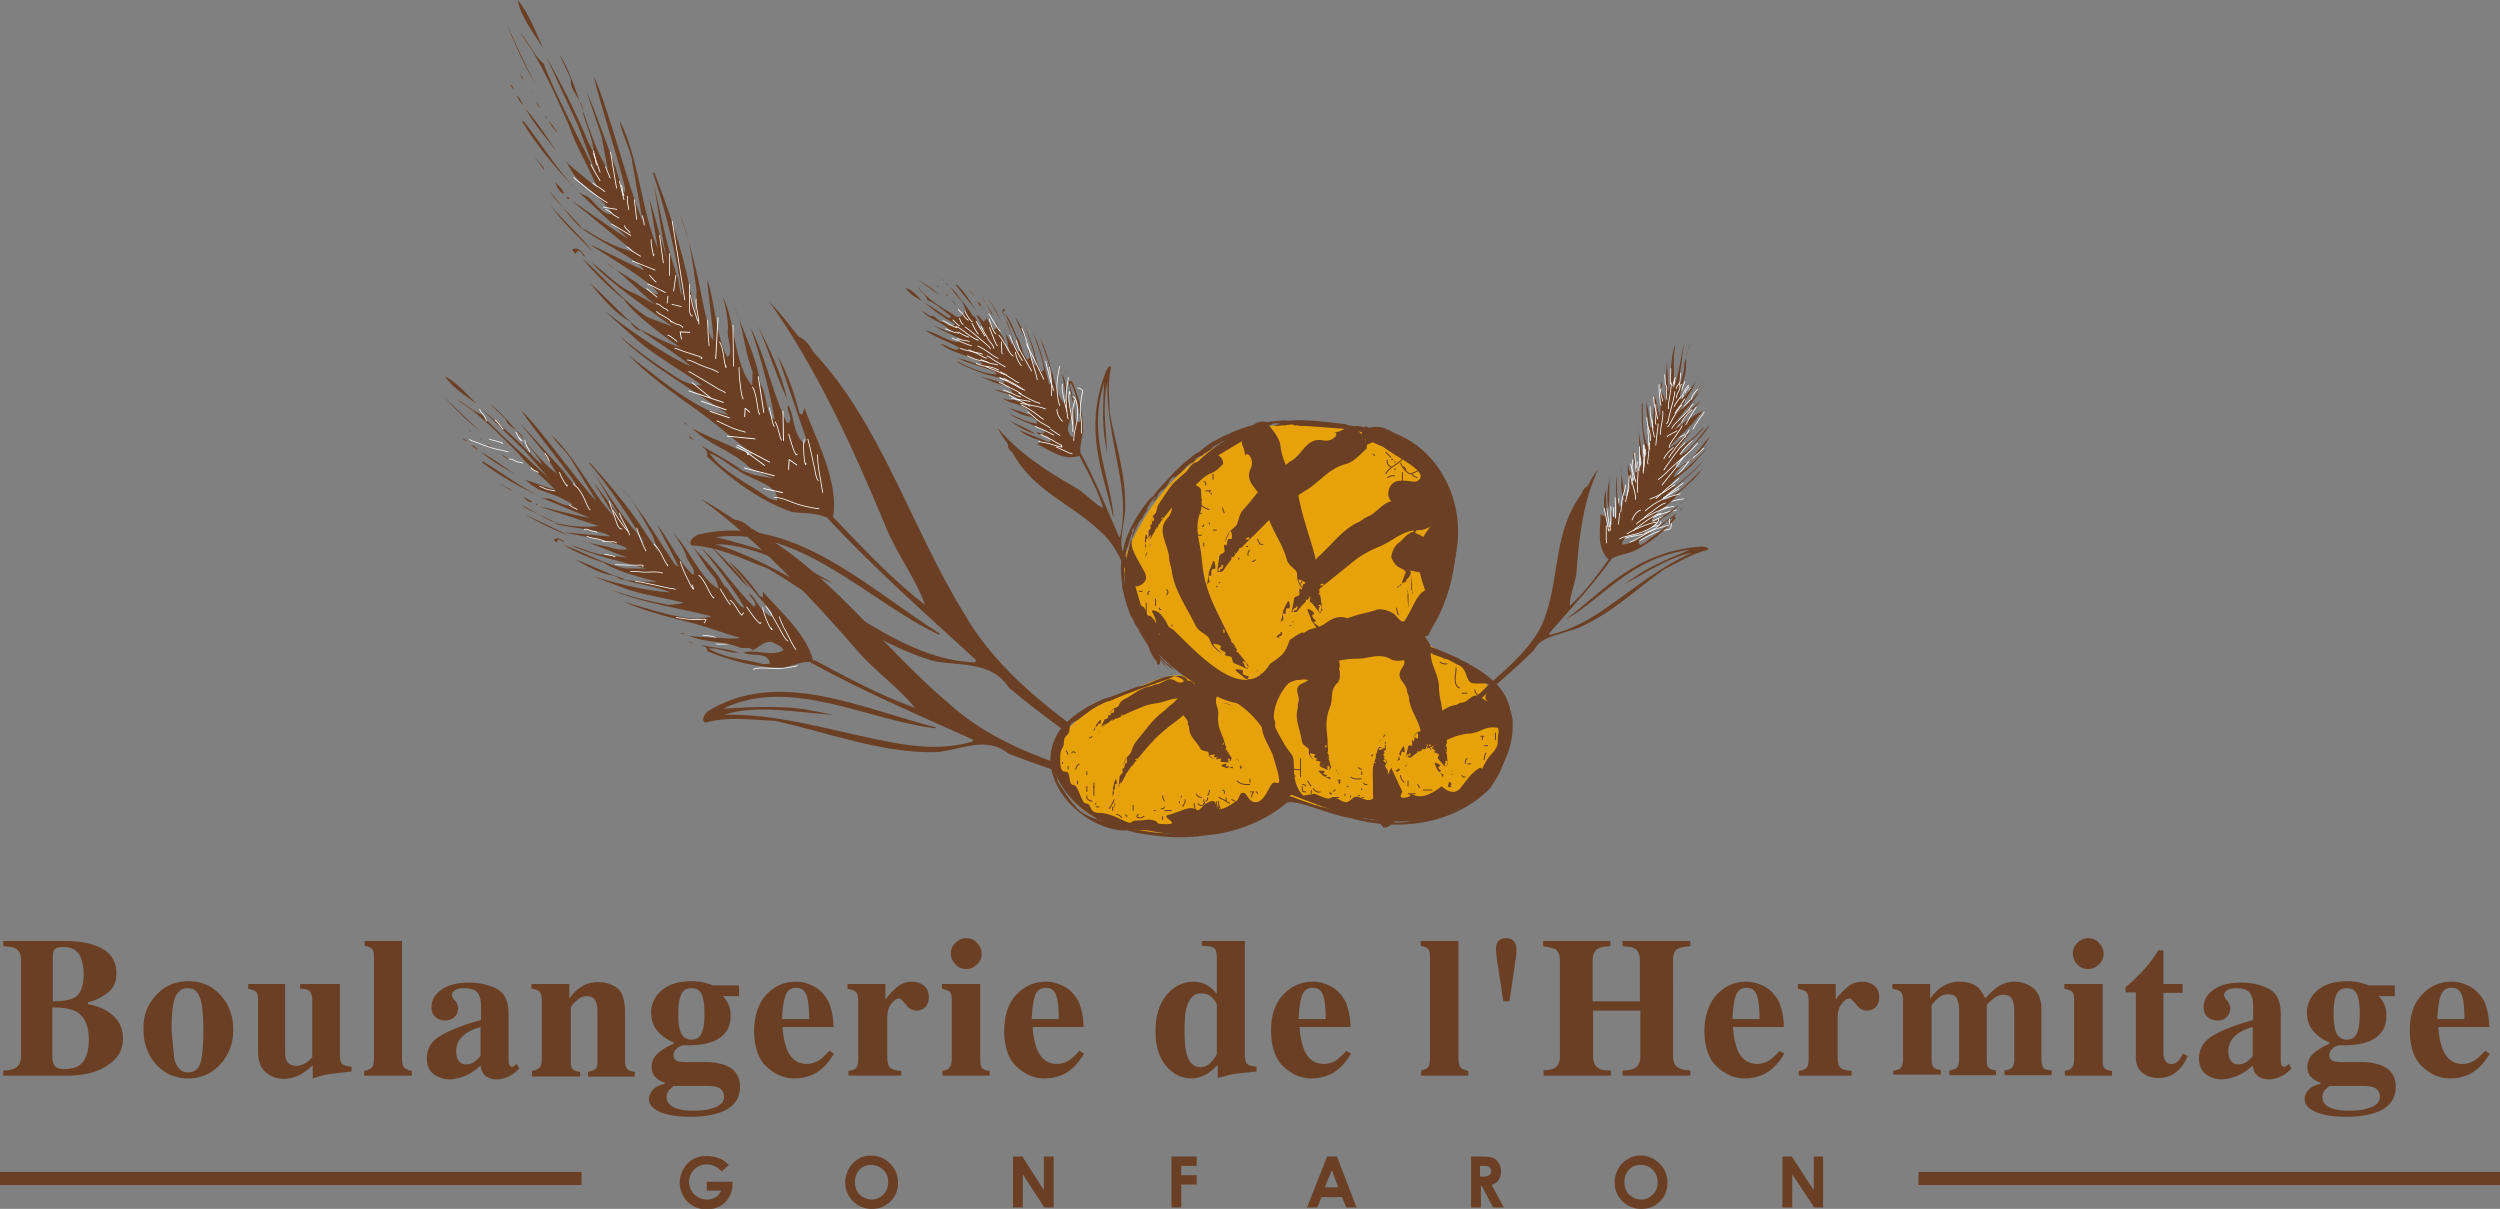 <svg xmlns="http://www.w3.org/2000/svg" xmlns:xlink="http://www.w3.org/1999/xlink" viewBox="0 0 534.8 258.6">
	<rect x="0" y="0" width="534.8" height="258.6" fill="#808080" stroke="none"/>
	<style>
		<![CDATA[.I{fill:none}.J{fill:#6A3F24}.K{stroke:none}.L{stroke-width:.168}.M{stroke-width:.162}]]>
	</style>
	<g stroke="#fefefe" class="I">
		<g class="L">
			<path d="M358 94.3c.1-.3.6-.4.9-.6.5-.3 1.1-.4 1.5-.8m-3.3-9c0 .5.1 1 .2 1.5.1.4.2.8.2 1.2m.6-5.7c0 .4.1.7.1 1.1 0 .3-.1.8.1 1.1 0 .1.1.1.1.3v.4m1.1-4.1c0 1.1-.3 2.3-.2 3.4.1 0 .1 0 .1-.1"/>
			<path d="M360.4 81.6c-.1.6-.6 1.3-.6 1.9m.6 2.6c0-.6.6-1.3.8-1.9.1-.3.2-1 .5-1.1m0 2.5c.2-.6.5-1.3 1-1.8.1-.2.4-.5.6-.5m-4.8.4c-.2.5-.2 1.1-.2 1.6 0 .3-.1.7.1 1m-1.6-3.4v3.2c0 .3 0 1.3.2 1.4m-1.1-.4l-.1 2.8c0 .2-.2 1.3 0 1.5m4.1-2c.4-.6.8-1.2 1.3-1.7.3-.4.6-.9 1-1.3m-2.4 1.4c.4-.8 1-1.5 1.7-2.2m-1-1.5c-.1-.5.6-.9.8-1.4m-2.2 9.9c.3-.7 1.1-1.4 1.7-1.9.3-.3.7-.6 1-1 .1-.1.3-.3.3-.2m-.9 1.9c.5-1 1.6-2 2.4-2.7m-8.6 1.7l.1 2.5c.1.5.3 1 .2 1.4m-2.4 1.4V97c0 .2-.1.6.1.7m1-5.8v2.9c0 .4-.2 1.7.2 1.9"/>
			<path d="M350.9 97.3c0 1 .1 2 0 3.1 0 .3.1.9.1 1m2-5.7c.1 1.1-.1 2.3-.2 3.4-.1.8-.2 2.1-.2 2.7m1.6-6.5c-.1 1-.3 2-.5 3-.1.4-.4 1.3-.1 1.6m2.6-8.6c0 .9-.3 1.8-.4 2.7l-.3 2"/>
			<path d="M353.2 96.5c-.2 1.6-.2 3.2-.6 4.7m-3.2 1c0 1.4-.3 2.7-.6 4.1-.1.4-.4 1.2-.4 1.5m8.5-6.4l2.8-3.5 1.2-1.4c.3-.2.6-.4.8-.7m-3.6 2.9c.3-.3.4-.6.7-.9.5-.5.9-1.1 1.3-1.6s.9-1 1.3-1.4c.2-.2.6-.4.6-.6m-5.7 10.3l3.1-3.5c.9-.9 1.6-2.1 2.5-2.9m-7 9.3l2.8-2.3 2.4-1.8"/>
			<path d="M355.6 103.2c1.4-1 2.7-2.2 4.1-3.3 1.7-1.3 3.3-2.6 4.8-4.1m-12.1 14.1c1.1-.9 2.2-1.6 3.5-2.1 1.4-.6 2.8-.9 4.3-1.1m-9.7 5.9c.1-.2.2-.4.5-.5.8-.5 1.6-1 2.4-1.3 1.7-.8 3.4-1.4 5.3-1.7m-8.9 4.8c.1-.1.2-.2.3-.2.8-.4 1.5-.9 2.2-1.4 1.1-.8 2.3-1.5 3.7-1.8-.2.1-.4.2-.5.3m-7.2 3.8c1.4-.6 2.7-1.3 4.2-1.7.6-.2 1.1-.3 1.7-.4.1 0 .8-.1.6 0"/>
			<path d="M346.7 115.5l1.3-.5c1.4-.4 2.8-.4 4.1-1 .9-.4 2.1-.9 2.8-1.6.2-.2.5-.5.4-.8h-.1m-6.4 4.8c1.7-.4 3.2-1.5 4.7-2.2 1-.5 2.1-.7 3.2-.9.2 0 .4-.1.6-.2.2-.4.3-.8.2-1.3m-13 1.5v.4c-.2-.1-.2-.6-.2-.8-.1-.5-.1-1.1-.2-1.6l-.3-1.9c0-.2-.1-.5-.1-.7m1.5-.2c0 1-.1 1.9-.2 2.9-.1.7-.3 1.5-.3 2.3v-.3m14.7-30.7c0 1-.3 1.9-.5 2.9-.2.9-.5 1.9-.4 2.7v-.7m1.6-3.1c-.3 1.5-.8 2.9-1.2 4.4-.2.6-.3 1.2-.5 1.8-.1.2-.2.6-.5.6m-.6-2.7c0 1.1-.2 2-.4 3.1-.2.7-.4 1.4-.3 2m1.6-1.6c.5-.3.9-1.1 1.2-1.6.7-1 1.3-2 2.2-2.9m-5.5 2.8c0-.9-.3-1.8-.5-2.8-.1-.4-.1-.9-.2-1.3 0-.3-.1-.6-.1-.8m-.3 6.8c.1-.9-.3-1.8-.4-2.7v-2m-.2 7.3v-1.3c-.1-.7-.3-1.3-.4-2-.1-.5-.2-1-.1-1.5v-.4m-2.3 11.6c0-.4.1-.8.1-1.2.1-.7.1-1.3.1-2 .1-.7.1-1.4.1-2.1m-2 8.1c.2-1.2.2-2.3.2-3.5 0-.4.1-.9.1-1.3V99c0-.1.1-.1.1-.3"/>
			<path d="M349.9 99.6c.1.8.4 1.6.6 2.4l.3 1.2c0 .1 0 .3.1.4m7.5-7c0-.2 0-.4.1-.6.3-.6.8-1.1 1.2-1.7s.9-1.1 1.3-1.7c.1-.1.3-.6.4-.7m.7 0c.3-.6.7-1.2 1.1-1.8.4-.7 1-1.3 1.4-2m-18.5 23l.1-2.2v-2.3m1.1 3.3c.3-.8.2-1.8.4-2.7.2-1.1.8-2.1.9-3.2m2.5 1.8c.1-.2.1-.5.1-.7 0-.6 0-1.3.1-1.9l.2-2.5m-.9 6.6c0-1.1-.2-2.1-.4-3.1l-.3-1.6c0-.2-.1-.7-.2-.7m3.9 5.5c.1-.1.1 0 .2-.1.4-.2.8-.3 1.3-.5 1.4-.6 2.8-1.5 4.1-2.3m-2.2-5.6c.5-1 1.2-1.8 2.2-2.4m-12.6 15.9l.5-2.5m2.4 1.8c.4-.9 1-1.7 2-2.1m.4 2.1c0-.2.3-.3.4-.4.4-.4.9-.7 1.4-1.1 1-.7 2-1.6 3.2-1.8m-12.9 4.1l-.1 2.4c0 .5-.1 1 0 1.4"/>
		</g>
		<g class="M">
			<path d="M150.3 135.9c.8.1 2.3.1 2.9.6-.1 0-.2.1-.2.1m.2 1.2c.2-.1.4 0 .7 0 1.1 0 2.3-.1 3.4-.2l2.8-.3a4.3 4.3 0 0 0 1.2-.2c-.1 0-.2-.1-.3-.1m10.4 2.4c0 .2.1.3.2.3m-10.5 3.5c1.6-.6 3.5-.1 5.2-.2 1 0 1.9-.1 2.9-.3.4-.1.9-.1 1.4-.3h-.1"/>
			<path d="M161.3 136.8c1-.1 2 .2 3 .3l3.2.3"/>
		</g>
	</g>
	<path d="M304 137.1s11.7-23.4 3-36.9c0 0-11.7-11.7-31.7-9.5 0 0-23.8.4-35.1 29.5 0 0 .9 16.5 16 26.4 0 0-1.7-4.8-11.7 0 0 0-20.4 6.5-18.6 16.9 0 0 1.3 18.6 33.4 13.9l16-7.4s10.4 5.2 26.9 5.2c0 0 19.9-1.3 19.5-20.8.1.1 4-6-17.7-17.3" fill="#E8A209"/>
	<g class="J">
		<path d="M226.6 165.1c-3.7-1.2-7.3-2.5-10.9-3.9-4.7-3.9-10.4-.7-15.3-.3-12 .3-23.4-4.3-34.7-6.7-4.9-.2-10.1-1-14.8.4-1-.6-.2-1.6.3-2.3 15.1-9.6 33.2-.7 49 3.3l-.1.2c-14.5-1.7-31.1-11.2-45.4-4.2 5.2-.3 11.4-.7 17.2.1l6.4 1.2c-7.4-.4-16.4-2.3-23.4 0 10.8-.3 22.1 3.1 32.8 5.3 6.8 1.5 14.1 2.4 20.4.4v-.4c-11.8-5.3-23.7-10.4-34.9-16.6l1-.4c7 3.7 13.9 7.5 21.5 10.2-3.5-4.4-8.3-7.6-12.1-12-10.5-12-21.5-23.8-33.6-32.6 2.4 1.2 4.8 2.9 7.2 4.4 1.5.1 2.5 1 3.6 1.9 16.3 8.6 28 25.5 42.2 37.4 6.6 6 14.5 9.7 22.9 12.7"/>
		<path d="M227.8 156.4c-4.1-3-8.2-6.1-12-9.3-3.7-5.9-11-4.5-16.5-5.8-13.1-4-23.8-13.1-35.1-19.7-5.3-2-10.6-4.7-16.2-4.9-.9-1 .4-1.8 1.2-2.3 19.9-4.9 36.1 11.2 51.9 21.2l-.2.2c-15.1-7.1-29.7-23.3-47.7-20.9 5.8 1.5 12.6 3.3 18.6 6.3l6.5 3.6c-7.9-3-16.9-8.4-25.3-8.4 11.8 3.6 22.8 11.3 33.6 17.5 6.8 4.1 14.4 7.6 22 7.8l.2-.5c-10.9-10-21.9-19.7-31.9-30.5-2.5-1.1-5.1-.8-7.6-1.2-7-2.5-13-7.1-18.1-11.9.5-1-.6-1.7-1.2-2.3 2.8 1.7 6.5 3.5 9.3 5.8-3-.8-4.5-3.2-7.5-4.1 2.8 4 8.3 6.4 12.4 9.4.6.4 1.4.5 2 .7.8-3.6-6.9-4.7-8.7-6.9 3.9 1.5 4.1 1.6 8.1 2.1-1.5-.5-5-1.8-5.8-2.8-3.4-3.1-8.4-4.5-11.7-7.9 2.7 1.6 6.6 3 10.1 4.7.5 0 2.5 1.1 2.8.8-4.3-3.2-7.1-6.1-14.6-11.3-4.3-3.1-8.3-6.1-11.9-9.8 5.3 4 11.4 9.3 17.7 12.1.5-.2 4 .9 3.6.6-6.4-4.6-17.9-11.2-23.2-16.8 3.8 3.2 8.5 6.6 13.4 9.6.5.3 3.8 1.3 4 .8-3.1-2.3-10.7-6.7-14.1-9.9l-6.6-5.9c5.1 3.9 12.4 9.2 18.5 11.9-2.3-2.2-8.4-6-10.9-7.9 2.1.9 5.2 2.8 8.6 3.8-2.7-1.8-9.7-6.8-12-10.2-3.3-2.7-6.3-5.6-8.9-8.8 4.7 4 8.6 9.2 14 12.6l5.3 2c-4.1-3-13.8-9.6-17.3-13.7 3 2.1 5.6 5.3 9.2 6.6l4.4 2.4c-2.5-1.9-7.9-7.5-10.5-9 1.6 1.4 3 1.9 6.4 4.2 1.6 1.4 2.9 2.1 4.7 2.6-.2-2.1-13-9.5-14.3-10.5-1-.8 12.2 6.1 11.2 5.2-1.4-2.4-11.2-6.9-13.1-8.8.3-.3 4.8 3.6 11.1 5l-13.2-10.8c.3 0 8.3 5.9 11.9 8l-10.6-10c1.1.8 1.8.6 2.8 1.8 1.3 1.2 2.5 3.1 4.5 2.9-2.4-3.2-3.8-4.3-7.1-7-1.3-1.2-2-2.8-2.9-4.2.2.3 6.6 5.6 6.7 5.6-2.2-5.2-4.7-9.1-6.1-13.4-3.1-6.9-6.1-14-10.5-19.8 1.9 1.8 2.9 4.9 5.1 6.6 1.8 5.2 8.8 18.5 11.1 23.3l-3.7-9.9-6.8-14.8c3.3 5.9 6.4 12.1 8.9 18.1l1.2 2.4c0-2.6-1.8-6.4-2.3-8.6.2-2.7-2.9-4.4-2.6-7.2l-2.5-5.4c3.8 5.6 6.5 19.1 10.4 24.7l-1.3-7-3.3-9.8c2.3 5.2 4.1 10.8 6.2 16.1 2.2 7.5 1.8 5.7 2.2 5.1-1.4-6.2-5.4-18.3-6.8-24.3 3 6.2 7.6 24.5 10.5 31.1L135.3 35c-.3-3-2.5-6.7-2.7-9.1 4 7.6 4.7 19.7 8.1 27.2l-1.8-10.8 4 14c-1.2-4.3-2.2-12.7-3.1-17.1 1.9 7.8 2.6 12.8 5 19.7.4.4.6 4.2 1.1 4.2-.8-6.7-3.7-19.2-6.3-26.2l.4.1c3.3 8.6 5.9 16.2 7.7 25.3l1.2 4.7.1-4.9c-.9-6.2-1.3-11-3.6-16.3 2.4 6.4 4 13.8 5.3 20.6 1.1 4 .8 5.6 1.9 6.3-.1-3.2-1.2-10.3-1.3-12.9 1.6 4.6 1.9 12.4 4.3 16.6 1.4-1-.1-4 .1-5.6.2-1.7-.5-5.6-1.1-7.3 2.7 5 2.4 14.7 6.3 19l.1-2.9c-1.9-5.1-1.9-9.4-3.8-13.9 1.9 5.7 4.7 10.7 5.5 16.6 1.1.9 1.4 7.5 3 7.4-.8-5.1-3.2-14.2-5.2-19.7 3.4 6.5 4.8 14.4 7.9 20.6 1.7-.7-.4-2.8.2-4 1.5 2.7.9 6.3 3.5 8.3l.4-.9-6.1-17.8c2.1 3.8 3.5 7.8 4.6 12.2l.6.3.5-1.4c2.5 6.8 7.4 15.8 6.1 23.3 6.3 6.5 12.4 13.2 19.7 18.8-2.2-6-6.3-11.2-8.7-17.4-7-16.8-14.7-33.5-24.6-47.4 2.2 2.2 4.2 4.8 6.2 7.4 1.6.6 2.4 2 3.2 3.3 14.4 15.3 21 37.7 32.1 55.7 5.5 9.7 13.8 17.1 22.8 23.9m-60.5-69.5c-2.4-5.1-4-10.5-6.3-15.8 2.6 5.2 5 10.2 6.3 15.8m-21 7.8l1.3 1.1-1.2-.7zm-1.6-3.1l1.1.6.1.2zm-11-21.3c-3.7-2.1-6-5.2-8.6-8.2 3.4 2.8 6.9 7 10.9 10.1-.8.2-1.9-1.1-2.3-1.9m-18.6-58.5c-2-3.1-4.7-6.6-5.5-10.3 2.4 2.7 3.9 6.9 5.5 10.3m3.1 18.2c-.7-.9-1.5-1.6-1.9-2.7.6.9 1.4 1.6 1.9 2.7m-7.6-2.5l.3-.1c3.8 4.9 7 10.1 11.2 14.6-4.3-4.5-8.3-9.2-11.5-14.5M127 54c-3.2-3.2-6.6-6.4-9.3-10.1 2.9 3.3 6.4 6.6 9.3 10.1m-12.4-36c-2.4-3.7-4.7-9.1-6.2-12.9 2 4.4 3.9 8.9 6.2 12.9m2.5 7.5c-.2-.2-.4-.4-.5-.8.2.2.4.5.5.8m2.2 7.2c-2.3-3-5-6-6.9-9.5 2.6 3 4.7 6.4 6.9 9.5"/>
		<path d="M124.8 49.2c-2.8-2.3-4.8-5.7-7.4-8.4 1.9 2.8 5.2 5.5 7.4 8.4m-9.3-26.1c-.4-.4-.6-1-1-1.6.3.5.9.9 1 1.6m6.3 19.4c-.2.2-.3 0-.5-.1l-.1-.3c.3 0 .5.2.6.4m-8.4-22.9l.2.2.1.3zm7.3 21.8c-1.3-.1-1.6-2.2-2.3-2.8.8.9 1.8 1.6 2.3 2.8m4.5 13.5c-.8-.1-.7-1.6-1.8-1.1l-.3.5c-.2-.4-.7-.5-.6-1 1.4-.6 2.1.9 2.7 1.6M111.9 17c-.5-.4-.5-1-.7-1.5.1.7.7.9.7 1.5m0 5.4c-.7-.4-.9-1.2-1.4-1.8.6-.1 1 1.2 1.4 1.8"/>
		<path d="M114.1 33.2l2.2 2.7.1.5zm-4.2-14.1c-.3-.3-.7-.6-.8-1.1.3.3.7.5.8 1.1M248.1 142c.4-1.1-.1-1.8-.3-2.5-3.1-5.8-4.5-13.9-7-20.5-1.9-2-.3-6.6-.1-9.9.2-7.9-2.1-14.1-3.3-20.8-.1-3.2-.5-6.3.3-9.8-.3-.5-.8.3-1.1.9-5 12.6-.5 21.9 1.5 31.1l.1-.1c-.8-9-5.6-17.2-2-28.5-.2 3.5-.4 7.7 0 11.2l.6 3.8c-.1-4.7-1.1-10.1.1-15.3-.2 7.2 1.5 13.6 2.6 20 .7 4 1.2 8.5.1 13.2l-.2.1c-2.7-6.2-5.2-12.5-8.3-18.1-.1-1.5.4-3.1.6-4.7 0-4.2-1.1-7.7-2.4-10.6-.5.4-.7-.3-.8-.6.3 1.7.6 3.8 1.1 5.4.1-1.8-.7-2.6-.7-4.5 1.3 1.6 1.5 4.8 2.2 7.2.1.3 0 .8 0 1.2-1.6.7-.9-2.3-1.5-3.3-.4 2.3.7 4-.1 6.5-.6.1-.7-.7-1-1.1-.3-1.1.6-2.5.9-3.7-.6-.2-.1-1.5-.5-1.9-.8-1.9-.7-5-1.7-6.8.3 1.6.7 3.7.9 5.8-.1.3-.3.4-.5.5-1.5-1.5-1.9-4.5-2.7-7.1-.7-2.5-1.4-4.8-2.4-6.9.9 3.1 2.3 5.8 2.5 9.5-.1.3-.5.7-.6.4-1-3.7-1.8-7.9-3.4-10.9.8 2.2 1.8 4.8 2.3 7.7 0 .3-.3.6-.5.7-1.2-1.5-1.3-4.5-2.2-6.4l-1.5-3.8c.9 2.9 2.2 5.3 2.5 8.9-.9-.7-1.1-2.4-1.6-3.9-.4.9.9 2-.2 2.5-1.2-1-1.2-3.6-2.3-4.9-.7-1.9-1.5-3.6-2.5-5 1 2.7 2.6 4.8 3.2 8l-.3.2c-1.4-1.7-1.6-5-2.8-7 .5 1.7 1.5 3.2 1.5 5.4l-.2.1c-.4-1.4-1.5-2-1.7-3.6.3 1 .9 2.8.9 3.9.4 1 .2.4.2 1.5-.6-1-.7-2.1-1.2-3.4-.8-.7-1.1-2.3-1.6-3.4-.2.2.9 1.5-.4 1.8L211 68c0 .2-.3.6-.6.8l-1.3-1.5c-.3.7.5.8.5 1.5.3.7.3.8 1.1 1.7-1.9.4-1.2-2.5-2.6-2.9-.3-.7-1.9-2.8-2.4-3.3.1.1.9 2 .9 2.2-1.3 1.5-1.1 2-3.3.4-2.5-1.5-5-3-6.9-5.5.5 1.1 1.7 1.6 2 2.8 2 .8 3.4 2.3 5.1 3.5l-.5.4c-1.8-1.2-3.5-2.3-5.3-3.4 2 1.7 4.2 3.3 6.4 4.5l.1.4c-1.1.6-1.7-.5-2.5-.8-1.2.2-1.4-1.5-2.7-1.2l-1.9-1.2c1.8 2.1 4.5 2.3 6.3 4.5l-.1.2-3.7-1.5c1.9 1.1 4 2 5.9 2.9-.2.6-.6.5-.9.7-2.4-.5-4.2-2-6.6-2.5 2.2 1.6 5.1 2.4 7.4 3.8l-.7.3c-1.2 0-2.5-1.2-3.5-1.2 2.6 2 6.2 2.4 8.9 4.1v.1l-.4.3c-1.7-.5-3.1-1.1-4.8-1.5 2.4 1.3 5.4 1.8 7.9 2.9.1.2.4.3.3.6-2.7-.1-5.7-1.5-8.3-2.8v.2c3.1 1.6 6 2.8 9.6 3.4l.5.8-.4.3c-1.9-.9-4.2-1-6.1-2.1 2.4 1.1 4.6 2.3 7.3 2.7.2.6.7.8.9 1.5-1.3.1-2.7-.8-3.8-.7 1.7.7 4 1 5.5 2.2-.6.9-1-.3-1.7-.1s-1.4-.1-2.1-.3c1.7 1.4 4.6 1 5.9 3.2l-.4.3c-1.9-.9-3.8-1.1-5.4-2 2.1.9 3.8 2.3 6.2 2.5.2.6 1.3.4 1 1.4-2.1-.2-3.8-1.2-5.9-2.1 2.3 1.7 5.4 2.2 7.6 3.8-.5 1.1-1.1-.1-1.7.3.9.8 2.5.2 3 1.7l-.4.3L218 92c1.3 1.1 2.8 1.7 4.5 2.2v.4l-.6.4c2.5 1.2 5.6 3.7 9 2.5 1.8 3.5 3.8 7 5.1 11.2-2.2-1.1-3.9-3.3-6.1-4.5-6.1-3.5-12-7.3-16.5-12.7.6 1.3 1.4 2.3 2.2 3.5 0 1 .5 1.4 1 1.8 4.3 8.2 12.9 11.1 18.9 17 4.2 3.6 6.2 10.3 8 17.1 1.4 3.4 1.7 8.3 4 10.7-.1.4.2.9.6.4m-26.6-49.2c-1.8-1.2-3.9-1.9-5.8-3 1.9 1.3 3.7 2.5 5.8 3m6.4-13.5l.2.7-.1-.7zm-1.1-.8l.1.7h.1zm-7.4-5.7c-.4-2.2-1.3-3.5-2.2-4.9.7 2 2 3.9 2.7 6.2.1-.5-.2-1.1-.5-1.3m-22.1-8.3c-1-1.1-2.1-2.6-3.6-2.9.9 1.4 2.4 2.1 3.6 2.9"/>
		<path d="M204.6 65.4c-.3-.4-.5-.8-.9-1 .3.3.5.7.9 1m0-4.6l-.1.2c1.5 2.1 3.3 3.8 4.6 6.1-1.3-2.4-2.7-4.6-4.5-6.3m9.6 8c-.9-1.8-1.8-3.7-2.9-5.2 1 1.6 1.9 3.6 2.9 5.2M200.8 63c-1.2-1.3-3.2-2.4-4.5-3.2l4.5 3.2m2.8 1.2c0-.1-.1-.2-.3-.3l.3.3m2.7 1c-.9-1.3-1.8-2.8-3-3.7.9 1.3 2 2.4 3 3.7m6.2 2.5c-.6-1.6-1.7-2.7-2.5-4.2.9 1.1 1.6 3 2.5 4.2m-9.7-4.4c-.1-.3-.3-.3-.5-.5.1.2.2.5.5.5"/>
		<path d="M210.1 66.2c.1-.1 0-.2 0-.3h-.1c0 .1.1.2.1.3m-8.4-4v.1h.1zm8.1 3.4c.2-.8-.7-.9-.8-1.3.2.4.4 1 .8 1.3m5.1 2c.1-.5-.6-.4-.2-1l.3-.2c-.1-.1-.1-.4-.3-.4-.6.9 0 1.3.2 1.6m-14.1-6.2c-.1-.3-.4-.2-.5-.4.2.1.2.4.5.4m2.2-.2c-.1-.4-.4-.5-.6-.7 0 .2.4.4.6.7m4.3.7l.8 1.2.2.1zm-5.4-1.8c-.1-.2-.2-.4-.4-.4.2.1.2.3.4.4m151.6 31.4l-.5-.2c-.2-1.8-.3-3.5-.8-5.3-.1 2.8.8 5.9.8 8.9-.1.2-.1.5-.5.6-1.2-2.7-1.1-6.1-1.1-9.2l-.2.1c-.1 3.7.1 7 1.1 10.7l-.6.8-.4-.2c0-2.2-.9-4.4-.7-6.8 0 2.8-.1 5.4.7 8.2-.5.5-.4 1.1-1 1.5-.7-1.2-.5-2.9-1-3.9.1 2 .9 4.3.3 6.2-1.2-.2-.2-1.1-.7-1.7s-.6-1.4-.6-2.1c-.5 2.3 1.1 4.9-.4 7.1l-.5-.3c0-2.2-.7-4.1-.5-6.1.1 2.4-.5 4.7.5 7-.5.5.2 1.4-.9 1.6-.8-2.1-.6-4.2-.6-6.6-.6 3 .3 6.1-.2 8.9-1.3 0-.4-1.1-1.1-1.5-.3 1.2.9 2.5-.3 3.6l-.5-.3-.3-7.6c-.5 1.7-.4 3.4-.1 5.3l-.3.2-.7-.4c0 2.9-1 7 1.7 9.7-2.5 3.4-4.9 6.8-8.3 9.9 0-2.6 1.4-5.2 1.5-7.8.5-7.4 1.5-14.8 4.6-21.5-.9 1.1-1.6 2.4-2.3 3.7-.9.5-1.1 1.1-1.3 1.7-5.9 7.9-4.7 17.3-7.6 25.7-1.6 5.6-7 10.5-12.6 15.4-2.6 2.9-7.2 5.5-8.4 8.7-.4.2-.8.8-.1.9 1.3-.1 1.7-.9 2.3-1.5 4.1-5.6 11.2-10.6 16.4-16 1-2.7 6.1-3.3 9.4-4.6 7.6-3.4 12.4-8.4 18.3-12.5 3-1.5 5.8-3.3 9.4-4.2.3-.5-.7-.6-1.3-.7-14.3 1-21 9.5-29 15.5h.1c8.2-4.9 13.8-13.1 26.3-14.8-3.4 1.4-7.5 3.1-10.7 5.1l-3.4 2.3c4.5-2.3 9.1-5.6 14.6-6.8-6.9 3.1-12.3 7.6-17.9 11.5-3.5 2.5-7.6 5-12.6 6.1l-.2-.2c4.7-5.4 9.6-10.6 13.5-16.1 1.4-.8 3.2-1 4.7-1.6 4-2 6.8-4.6 9-7.1-.6-.3 0-.7.2-1-1.5 1.1-3.4 2.3-4.7 3.5 1.7-.7 2.2-1.9 3.9-2.6-.9 1.9-3.9 3.6-5.9 5.3-.3.2-.8.4-1.1.6-1.4-1.2 1.8-1.9 2.4-2.9-2.4.7-3.5 2.5-6.2 2.8-.3-.5.3-1 .6-1.5.9-.8 2.7-.6 4-.9 0-.7 1.4-.8 1.6-1.3 1.5-1.7 4.4-2.9 5.8-4.7-1.4 1-3.2 2.4-5.1 3.5-.4.1-.5-.1-.7-.2.7-2.2 4.7-3.7 5.6-5.8 2.1-1.8 4-3.5 5.4-5.4-2.5 2.3-4.5 4.8-7.9 6.7-.4 0-.9-.2-.7-.4 3.1-2.7 6.7-5.3 8.9-8.2-1.7 1.8-3.8 3.9-6.3 5.7-.3.2-.6 0-.9-.1.9-1.8 3.7-3.2 5.1-5l2.9-3.2c-2.4 2.2-4.1 4.5-7.4 6.4.2-1.2 1.8-2.2 3-3.2-1 0-1.5 1.7-2.5.9.3-1.6 2.9-2.8 3.6-4.4 1.5-1.5 2.8-3 3.7-4.6-2.1 2.2-3.4 4.7-6.2 6.6l-.3-.2c1-2.1 4-3.8 5.3-5.9-1.4 1.2-2.4 2.8-4.5 3.8l-1.5 1.1c1.2-1.1 2.5-3.5 3.9-4.5-.7.8-1.9 1.3-3 2.3-.7.8-1.5 1.4-2.6 1.9 1.7-1.9 2.2-2.2 3.2-3.3 1.3-1.1 3.4-3.7 4.2-4.7-2.9 1.4-3.9 2.5-6.1 4l5.7-6.2c-.2 0-4.8 4.3-5.1 4.2l5-6.2c-.9.8-1.7 1.8-2.3 2.2-.5.6-.9.8-2.4 2.2 1.3-1.8.8-1.5 2.5-4.2.5-.6 1.8-3.7 2.1-4.4-.1.1-1 2.4-1.1 2.4-4.7 6.5-3.3 3-2-2.3.3-3.1-.4-3.2 1.1-6-.8 1-.6 2-1.4 4.2.1 2.2-.9 3.7-1.2 5.8l.3-3.6c.3-2.3.5-4.4.9-6.6-.7 2.7-1 5.3-1.7 8l-.7 1.8c.2-1.6.2-2.3.2-3.4 0-1.3-.1-1.9 0-3.8l.3-2.4c-1.1 2.7-.9 6.8-1.4 10.2l-.2-2.2-.2-4.2c-.4 4.2-.3 8.4-.3 8.9-.1-.6-.5-2.3-.9-2.4-.6-2.5.5.2 0-2.3-.5 2.8 0 4.8-.3 7.7l-1.1-4.6m-9.9 24.1c.3-2.3 0-4.5.3-6.9-.5 2.4-.8 4.6-.3 6.9"/>
		<path d="M359.8 108.7l-.6.6.6-.4zm.3-1.4l-.6.4v.1zm2.1-9.6c1.9-1.3 2.7-2.8 3.6-4.3-1.6 1.6-2.8 3.7-4.7 5.4.6-.1 1-.7 1.1-1.1m2.2-16.5c-1.3 2.4-2.1 4.8-3.8 7.2m-108.8 57.1c.9.8-.4-.5.6.5-.1-.1-.3-.2-.6-.5m-1.7-.3c-3.8 1.3-8.8 3-12.8 4.8-.5.2.1-.2-1 .3-3.7 1.7-10.3 5.2-11 10.9v-.3c-.3 1 0 2.2.1 3.3 0 0-.1-.3-.1-.1.2.2.5 1.9.8 2.2.1.4 0 .4.2.9l.3.5c1 1.4 2.1 3.5 3.8 5.1-.1-.1-.3-.2-.2-.1 2.5 2.8 7.5 3.2 11.2 4.4-.2 0-.3 0-.1.1.2 0 1.4.2 2.5.4.5.2 1.9.2 3.1.5h-.1c.9 0 1.4.2 2.2.1l.6.1c.4-.1 1.4.2 2.1.1h1.9c1.6 0 2.5-.1 2.5-.2.6 0-1.5.2-.6.3 5.2-.5 10.6-1.8 15.2-4.5.5-.3.9-.4 1-.5.4-.3 1.7-1.1 2-1.5-.1.1.3-.2.5-.3.8-.6.6-.8 1.6-1.5-.4.3-.4.5-.3.4.6-.6 1.9.4 2.9.6-.2 0-.4-.1-.4-.1 1.1.3 2 .7 3 1l-.4-.1c1.5.6.5 0 1.8.5-.3-.1-.2 0-.3 0 1.3.2 3.4.9 4.7 1.2h-.1c1.4.4 2.9.7 4.4 1.1.6.2-.2.1 1.3.4 0-.1 2.5.5 1.7.1 1.3.5 3.3.3 4.2.3-.6.1.6.2-.4.2l.8.1c-.1.1-.8 0-.6.1.5 0 2.1-.1 2.6-.1 1-.2 1.9-.5 3.5-.7-.7.1.5.1-.1.2l2.2-.7c.5-.1.1.1.9-.1 0 0 .3-.1.5-.2.2 0 2.1-.7 2.4-.7.2 0-.8.3-.2.2.9-.4 1-.3 1.9-.8.6-.3 1.7-.9 1-.7-.4.2.2 0-.4.3.4-.3 1.4-.8 2.2-1.4-.3.2-.2.2-.3.3 1.1-.8 2.2-1.7 3.1-2.8 0-.1-.3.5-.5.6 1.5-1.2 2.4-3 3.3-4.3-.1.2-.2.1-.1.1.4-.8.4-.7.7-1.3.1 0 .3-.7.5-1.3.1-.3.1-.1-.1.4.3-.8 1-4.1 1.1-6.1 0 0-.1-1.2-.1-1.7l.1.2c.1-.4-.1-1.5 0-1.6-.1-1 .2 3.7.1 2.4.1-.3-.1-1.8 0-1.5l-.2-2.7c0 .3.2.7.1 0-.3-1.2-.1-.4-.4-1.3l-.3-.6c-.1 0-.5-1-.4-.5.1-.2-1-1.5-.9-1.5l.2.1c-.3-.4-.6-.6-1-.9 0-.1-.1-.2-.1-.2-.2.1-.9-.9-1.6-1.2-.9-.8-2.4-1.7-2.9-2.1-.8-.4-1.6-.8-2.5-1.3.2.1.4.2.5.2-.6-.3-.7-.4-1.3-.6.1 0-1.1-.6-1.8-1-.9-.3-.6-.1-.7-.1-.7-.5-2.4-.9-3.3-1.3.3.1 1.3.4.6.1-.7-.4-1.6-.5-2.9-.9l.3.2c-.3-.1-.7-.3-1.1-.4l-.3-.1c-.1-.4 0 .8-.2-.8l.1-.1c.1-.1.1-.1.1 0 .3-.3 1.2-1 1-1 1.7-1.4 3.1-4.2 3.9-5.3.1-.3.4-1 .3-.9-.3.4-.2.7-.4.8.1-.3.1-.3.1-.4.3-.6.5-1.1.4-.5.6-1.4.5-1.5 1.1-3.3 0 .1.1 0 .2-.6l.2-1c.4-1.2.3-.7.4-.7.1-.7.3-1.4.3-1.8l.3-.8c-.2.6.1-.5.1-.9v.3c.1-.1.1-.9.2-1.3-.1.1-.2.9-.3 1.3 0-.3.1-.9.1-1.3.1.2.2-1.1.3-1.6.1-.6 0-.7 0-.9.1 0 0-1 .1-.5 0 .2-.1.5-.1.8.1-.4.2-.3.1-1.2 0-.6-.2.2-.1-1 0 .3.1.4.1.6l.1-1.1h-.1v-.1c-.1-.3 0-1.7-.2-1.9l-.1-1.7v.1c0-.7-.1-1.5-.3-2-.1-.4-.2-1.2-.4-1.6-.1-.9.3-.4-.1-1.3-.3-.9-.6-1.3-.5-.9-.4-1.6-1.3-3.2-2-4.5-.1-.2-.1 0-.3-.5-1.3-2-3.2-3.7-4.7-5 .5.4.1 0 .1-.1-.5-.3-.6-.4-.8-.4 0 .1-.1.1.5.4-1.3-.6-3.1-1.8-3.9-1.9.4.1.1.1-.2 0 .1-.1-.9-.4-1.6-.6h-.1l-.5-.2c-.3-.1-.3 0-1.1-.2 0 0-.1-.1-.2-.1-.8-.1-2-.2-2.9-.4l-.7-.2c-.4-.1-1-.1-.4 0l-3-.6c-2.7-.1-6.5-.6-9.6-.6l.1-.1c-.8-.1-.4.1-1 0 .3-.1-.6-.1 0-.2-1.2 0-1.5.2-2.3.2-.1.1.6-.1.5 0-.1 0-1.6 0-1.8.2-.3 0-.1-.1.1-.2l-.7.1c-.9 0 2-.5 1-.5l-.7.1c-.7 0 1.7-.3.1-.2-.7.1-1.3.4-.7.3-1.5.2-.7.3-2.2.6-.4 0 1.3-.3.9-.3-.8 0-1.5.4-2.2.5.7-.1.2.1-.3.2-.8.1.5-.2-.6 0-.2.1-1.2.5-.3.3-.4.3-1.2.3-1.7.6-.4 0 1.1-.6-.2-.2.2 0-1.4.6-.8.6-.5.2-.5.1-.2-.1-.7.2-1.5.8-1.8.8l-.2.2-.9.3c-.6.3-1.7 1.1-1.7.9-.2.1-1.4.9-.9.7.8-.5.8-.6 1.3-.7-.6.2-1.1.6-1.5 1h-.1c-.2.2-.8.6-1 .7.2-.2.1-.1-.2 0l-.2.3c-1 .7-.3 0-1.3.8l.7-.6c-.2.1-.5.3-1 .7-.1.2-.4.5-.5.7-.5.5-.3.1-.8.6l.6-.6c.1-.1-.6.3-1.3.9-.4.4-1 1.1-.3.5-.3.3-.8.7-.6.4-.7.7.2 0-.5.6-.3.2-1.2.9-1.7 1.4l.6-.8-.4.4c.5-.7-.3.2-.1-.2l-.9 1c1-.8-.8 1.2-.4 1-1.2 1.3-1.1.5-2 2 .2-.2-.2.5.4-.3-.7.8-.3.7-1.2 1.6.6-.8-.8.7 0-.4 0 .1.5-.5.6-.7-.3.3-.1-.2-.8.7-.4.5-1 1.2-.9 1.2s.7-.8.5-.4c-.9 1-1 1.2-1.2 1.7.5-.7.7-.8.7-.7l-.5.8.1-.2c-.9 1.2-.2.4-1 1.7l-.5.5c.1-.4 1.3-1.8 1-1.6-.6.8-.7 1.1-1.2 1.8l.4-.6c-.2.3-.7.4-1.1 1.8-.3.7 0 .2 0 .2-.6 1.4-.9 1.8-1.1 2.8-.1-.2-.5 1.7-.3.6.1-.5 1-2.6 1.2-3.1-.4.4.5-1.1.5-1.5-.5 1.1-.6 1-.8 1.2-.2.3-.3.6-.3.8s.2-.2.3-.2c-.7 1.2-1 2.6-1.1 3.3-.2.4-.2.3-.1-.3-.5 1.6-.6 3.4-.8 5 .1-1 0 1.8.2 1.1-.1-.8.2-1.6.2-1.1-.1.5-.1 0-.1.2.1.7-.1 1 .1 1.7-.2-1.5-.2-.3-.3-.6.1 1.1-.1 0 0 1.1s.5 2.4.8 3.6c.3 1.5 1.2 3.7 1.8 5 .3.7-.1.3.2 1 .4.8-.2-.7.4.6l-.1-.1c.2.3 1.2 2.2 1.6 2.5l-.3-.3.4.6s.1.3-.2 0c.4.8 1 1.5 1.6 2.2l-.3-.5c1 1.2 1.6 2.1 2.6 3.2h-.1l.6.6c-.2-.1.3.6.7.8l-1.7-1.6c-.4-.5.5.5.3.1-.2-.3-1.1-1.4-1.3-1.5.3.4.4.4.6.7 0 .2-.5-.4-.8-.7.2.2.4.6.5.6-.4-.4-.7-.8-1.3-1.6.4.5-.2-.3 0-.1-.1 0-.7-.7-1.3-1.7-.4-.7-1.2-1.8-1.9-3 .4.4.8 1 1.2 1.6-.4-.7-.5-.8-.9-1.5-.3-.3-.5-.5-1-1.5v-.1c-.4-.9-.6-.8-1-2-.8-2-1.3-4.2-1.6-5.8l.1-.1c-.2-.9-.4-3.1-.3-4.3.1-2.1.8-4.5 1.1-5.5 1.3-3.5 3.1-6.3 5.6-9.2l-.3.6c.4-.6.3-.3.8-.8-.6.5.5-.8.8-1.2 1.2-1.2 2.6-2.9 3.7-4h.1c1-1.2 2.5-2.3 4-3.5.2-.1.5-.3 1-.6.8-.7 1.2-1 2.5-1.9 1-.5 2.6-1.5 3.6-1.8 3.8-1.9 8.1-2.8 12.4-3l.3.1c4.2-.4 9.4.4 12.9.8l-.4.1c1.1.2 2.5.4 2.3.2 1.1.2 2.8.4 3.5.7 1.1.2 1.4.2 2.3.4 2.3.7 3.1.9 5.1 2l-.5-.3c-.2-.1-.3 0 .2.2.8.3 2.6 1.6 2 1 1.8 1.5 4.2 3.7 5.2 5.9 0-.2.2.3.4.5 1.1 1.8 1.6 4 2.2 5.5 0 .3-.2-.5 0 .3.1.5.1 0 .2.6.9 3.3.7 6.8.6 9.8-.3 5.4-1.8 10.9-4.4 15.5v-.1c-.7 1.6-2.4 3.3-3.4 4.4-.2.1-.5.4-.7.6-.2-.4-.1 1.3-.4-.9 1.4.3 3.6 1.2 5.5 1.9l-.5-.2c1.8.8 3.5 1.4 5.4 2.4-.2-.1-.6-.3-.6-.2.7.4 1.8.7 2.1 1.1.4.2.3.1.1 0 3.8 2.1 8.8 5.7 8.6 11.2 0 3.5-.3.2-.1 3 0 .2.1.2 0 .2 0 1.1-.3 1.6-.3 2.4.2-.3 0 .5 0 .5-.4 2.1-.7 2.5-1.2 4.1v-.1c-.5 1.9-1.9 3.8-2.8 5.2-7.9 7.9-19.9 9.2-29.8 6.3-4.5-.6-11.1-4-13.6-3.3-4 3.4-9 5.6-14.2 6.6-2.5.4-2.7.3-5.4.7.1 0 .3-.1.1-.1-.1.2-1.9.1-2.2.2-3.9.1-7.5-.4-11.5-1.1.6.1 1 .1.2-.1l-.8-.1-.1-.1c-.5-.1-1.1-.2-.6 0-9.6-.2-20.7-11.8-14.1-21.5 1.5-2 4.2-4.1 6.5-5.2 3.4-1.7 6.8-2.8 10.1-4.1 3.3-.3 7-4.3 10.5-.9.9-.2-.6-2.5-3.7-.8"/>
		<path d="M250.8 144.4c-.1-.2-.7-.9-.2-.4 0 .1.3.4.2.4m-10-20.3v-.4l.1.8c-.1-.3-.1-.3-.1-.4m.3-5.8a32.11 32.11 0 0 1-.2 2c.1-.6 0-1.3.2-2m2-4.9c.2-.4.2-.3-.1.3 0 0 .1-.2.1-.3m.1-.4l.4-.8c-.1 0-.4.9-.4.8m7.3-9.3c.2-.2.6-.7.8-.8-.3.2-.9 1.1-.8.8m3.8-3.9l.4-.3c.3-.2 0 .1-.2.2l-.2.1zm50.4 39.4l-.6-.2h.1zm10.2 31.5c-.5.4-.4.2-.5.2.5-.2 0 .2.5-.2m-22.7 4.2h.2l-.1.1zm-31.9-49.2l.3-.4-.4.1c-.1.1 0 .2.1.3m.6-.7v-.2zm.3-.8l-.2.4.2-.4zm-.6.4l.3.2.1-.3zm0 0h-.3.3zm-2-1.5c0-.1.6.3.5 0 0-.5 0-.9.2-1.3 0-.2.8 0 .7-.3 0-.5-.2-1.9-.5-1.4l-.9 2.3-.3 2.2-.3.5.6-.5c.4-.1-.2-.9 0-1.5m-.4 5.6c0-.1-.1-.3-.1-.3.6-.1.7-.5.7-1h-.4c-.1.2.1.3.3.2-.6.2-.9.6-1 1 .1.1.3.2.5.1"/>
		<path d="M257.6 128.9l.1-.3h-.1v.3zm4-6.7c.6-1 1.3-1.8 1.9-2.7-.1-.1-.2-.3 0-.3l.4-.1.3-.4v-.2l-.2-.2h-.3.3l.3-.1.2-.4-.2.4-.1.3v.1l.7-.8.1-.2c.1-.3.2-.5.5-.4l.1-.1h-.1.1l.6-.6v-.7a2.27 2.27 0 0 0 .4.1l-.1-.5-.7-.1c-.4-.1.3.8-.3.5.7.3-.1-.6.3-.5l.7.1c.1-.3.3-.5.8-.4 0 .4-.4.5-.8.4l.1.5c-.1 0-.4-.1-.4-.1v.7l1.1-1.1c2.6-2.4 4.6-4.8 7.3-7.1 1.5-1.3 3-2.3 4.6-3.3 3.2-1.9 5-4.8 8.9-5.8 1.5-.4 3.2-2.3 4.2-3.2.6-2-1.9-4-2.1-4-2.5-1.4-2.3.3-5.1.6 1.8-.3.2 2.1-2.1 1.6-3.5-.7-4.4 3.1-6.8 4.4-.6.3-1.1.9-1.7 1.4-3.7 2.3-5.6 5.9-8.6 9.1-.8.9-.9 2.1-1.3 3.1-.4.6-1.1 1-1.5 1.5-.6.7-.9 1.5-1.1 2.3.4-.7.6-1.4 1.1-2.2.4-.5.5.9.4 1.4 0 .2-.8 0-.8.2-.2.3-.2.8-.3 1.2 0 .2-.6-.2-.5-.1-.2.6.3 1.5-.1 1.7l-.7.4-.3.4v.4l.7.3-.5.3.5-.3-.7-.3-.4 2.6h.1c.2-.4.5-.8 1.1-.9-.3.1-.4-.1-.3-.3l.4.1c-.1.4-.1.9-.8.9 0 0 0 .2.1.4-.2.1-.3-.1-.5-.2l-.1.3c.5.2 1.2-.1 1.2-.1"/>
		<path d="M264.2 118.4l-.1.2.6-.6c-.3-.1-.4.1-.5.4m-18.2-1.3l.1-.2-.2.1s0 .1.1.1m.2-.4v-.1zm0-.5l-.1.2.1-.2z"/>
		<path d="M246 116.5l.2.1v-.2zm0 0h-.2.2zm-1.1-.5c0-.1.3.1.3 0 0-.3-.1-.5 0-.7 0-.1.4-.1.3-.2-.1-.3-.2-1-.4-.7-.2.5-.1.9-.2 1.4l.1 1.2-.1.3.3-.4c0-.2-.3-.6-.3-.9m.3 3l-.1-.2c.3-.1.3-.4.3-.6h-.2c0 .1.1.2.2.1-.3.2-.4.4-.4.7h.2zm-.3.2v-.2.2zm1.3-4.1l.9-1.6c0-.1-.1-.1 0-.2l.2-.1.1-.2v-.1l-.1-.1h-.2.2l.2-.1.1-.2-.1.2v.3l.3-.5v-.1c0-.1 0-.3.2-.3l.1-.1.2-.4v-.4h.2l-.1-.2h-.4c-.2 0 .2.4-.1.3.3.1-.1-.3.1-.3h.4c0-.2.2-.3.4-.3 0 .2-.2.3-.4.3l.1.2h-.2v.4l.5-.7c1.3-1.4 2.1-2.9 3.6-4.3l2.3-2c1.7-1.1 2.6-2.8 4.7-3.5.8-.3 1.7-1.3 2.2-1.8.3-1.1-1-2-1.1-2-1.3-.6-1.2.3-2.7.5 1-.2.1 1.1-1.1 1-1.9-.2-2.3 1.8-3.6 2.7-.3.2-.6.5-.9.8-1.9 1.5-2.9 3.5-4.3 5.5-.4.5-.4 1.2-.6 1.8-.2.4-.6.6-.7.9-.2.5-.3.9-.4 1.4l.4-1.3c.1-.3.3.5.3.7 0 .1-.4.1-.4.2-.1.2-.1.4-.1.7 0 .1-.3-.1-.3 0-.1.3.2.7 0 .9l-.3.3-.1.2v.2l.4.1-.2.2.2-.2-.4-.1v1.4c0-.3.2-.5.5-.6-.1.1-.2 0-.2-.1h.2c0 .2 0 .5-.3.6l.1.2h-.3v.2c.2-.2.5-.4.5-.4"/>
		<path d="M247.4 112.8v.1l.3-.4c-.2 0-.3.2-.3.3M276 134l.3-.3h-.3c-.2 0-.1.1 0 .3m.6-.7v-.1zm.3-.7l-.2.3.2-.3z"/>
		<path d="M276.4 133l.2.2.1-.3zm0 0h-.3.3zm-1.9-1.8c0-.1.5.3.5.1.1-.4 0-.9.2-1.1 0-.2.8.1.7-.2.1-.4-.1-1.8-.4-1.3-.5.7-.7 1.3-1 2l-.4 2-.4.4.7-.4c.4-.1-.1-.9.1-1.5m-.8 5.2c0-.1-.1-.3-.1-.3.6 0 .7-.4.7-.8l-.4-.1c-.1.2.1.3.3.3a1.37 1.37 0 0 0-1.1.8c.3 0 .4.2.6.1"/>
		<path d="M273.1 136.5l.1-.3h-.1v.3zm4.3-5.6c.6-.8 1.3-1.6 2-2.3-.1-.1-.1-.3 0-.3h.3l.3-.3.1-.2-.2-.2-.3-.1.3.1h.3l.2-.3c0 .2-.1.3-.2.3l-.1.2v.1l.7-.7.1-.2c.1-.2.2-.5.5-.3l.1-.1h-.1.1l.6-.5v-.6s.2.1.4.1l-.1-.4-.7-.2c-.4-.1.3.8-.3.4.6.3 0-.6.3-.4l.7.2c.1-.3.4-.4.8-.3 0 .4-.4.4-.8.3l.1.4c-.1 0-.4-.1-.4-.1v.6l1.1-.9 7.2-5.8c1.5-1 3-1.8 4.5-2.4 3.1-1.2 5.1-3.7 8.8-3.6 1.4 0 3.2-1.3 4.1-1.8.8-1.6-.9-4.3-1.1-4.4-2-2.1-2.2-.4-4.8-.8 1.7.1-.2 2-2.3 1.1-3.2-1.4-4.6 2.1-7 3-.6.2-1.1.7-1.8 1.1-3.7 1.6-5.8 4.9-8.9 7.6-.8.8-1 2-1.3 2.9-.4.6-1.1.8-1.5 1.2-.6.6-.9 1.4-1.1 2.1.4-.7.7-1.2 1.2-1.9.4-.5.4.9.3 1.4 0 .2-.8-.1-.7.1-.2.3-.2.7-.3 1.1 0 .2-.5-.3-.5-.2-.2.5.2 1.4-.2 1.5l-.7.3-.3.3v.3l.7.4-.5.2.5-.2-.7-.4c-.1.8-.3 1.6-.5 2.4h.1c.2-.4.5-.7 1.1-.7-.2 0-.4-.1-.3-.3l.4.1c-.1.4-.1.8-.8.8v.3c-.2 0-.3-.1-.5-.2l-.1.2c.5.1 1.2 0 1.2 0"/>
		<path d="M280.2 127.6l-.1.2.6-.5c-.3-.2-.4 0-.5.3M270 144.3l-.3-.4v.4c0 .1.1 0 .3 0m-.6-.8h-.2zm-.8-.5l.3.3c0-.1-.1-.2-.3-.3"/>
		<path d="M269 143.7c0-.1.1-.2.2-.2l-.3-.1.1.3z"/>
		<path d="M269 143.7l-.1.3.1-.3zm-2.1 1.5c-.1 0 .4-.5.2-.5-.4-.2-.9-.2-1.2-.5-.2 0 .2-.8-.1-.8-.4-.2-1.9-.4-1.4.1.7.7 1.3 1 1.9 1.6l2.1.9.4.5-.3-.8c-.1-.5-1-.2-1.6-.5m5.4 2h-.4c.1-.7-.3-.8-.8-.9l-.1.4c.2.1.4 0 .3-.3 0 .7.3 1 .7 1.3.1-.2.3-.3.3-.5m0 .7l-.3-.2v.1l.3.1zm-5.4-5.8l-2.1-2.6c-.2 0-.3.1-.3-.1l.1-.4-.2-.4-.1-.1c-.1 0-.2.1-.2.2l-.1.3.1-.3v-.3l-.3-.3c.2.1.3.2.3.3l.2.2h.1l-.5-.9-.2-.1c-.2-.2-.5-.3-.3-.6l-.1-.2v.1-.1l-.4-.7-.7-.2s.1-.2.2-.3l-.5-.1-.3.7c-.2.4.8-.1.4.5.4-.6-.6-.1-.4-.5l.3-.7c-.2-.1-.3-.5-.2-.9.4.1.3.5.2.9l.5.1c-.1.1-.2.3-.2.3l.7.2-.7-1.4c-1.5-3.2-3.1-5.9-4.1-9.4-.6-1.8-.8-3.7-1-5.5-.2-3.6-1.8-6.6-.3-10.3.5-1.3.1-3.7.1-4.9-1.1-1.5-4.2-1.2-4.4-1.1-2.7 1-1.3 2-2.8 4.5.8-1.7 1.7 1.1.1 2.8-2.6 2.7.2 5.7.3 8.6 0 .7.3 1.5.5 2.3.5 4.6 3.2 8 5.2 12.2.6 1.1 1.8 1.6 2.6 2.3.5.6.6 1.5 1 1.9.6.8 1.3 1.3 2 1.7-.6-.6-1.2-1-1.8-1.8-.4-.5 1-.2 1.5.1.2.1-.2.8 0 .8.2.3.7.4 1.1.7.2.1-.4.5-.2.5.5.4 1.5.2 1.5.6l.2.8.3.4.3.1.5-.6.1.5-.1-.5-.5.6c.8.3 1.7.7 2.4 1.1v-.1c-.4-.3-.6-.7-.6-1.4 0 .3-.2.4-.3.2l.2-.4c.4.2.8.4.7 1h.4c0 .2-.2.3-.3.5l.2.2c0-.3-.1-1-.1-1"/>
		<path d="M263.9 138.3l.2.1-.4-.8c-.2.4 0 .6.2.7m20.4-4.2v-.5l-.3.3c0 .1.2.1.3.2m0-1v-.1l-.1-.1zm-.3-.9l.1.4c0-.1 0-.2-.1-.4"/>
		<path d="M283.9 133c.1-.1.2-.1.3 0l-.1-.2-.2.2z"/>
		<path d="M283.9 133l-.3.2.3-.2zm-2.9.1c-.1-.1.7-.2.5-.3-.3-.4-.7-.6-.8-1-.2-.1.6-.5.4-.7-.3-.4-1.5-1.2-1.4-.6.3.9.6 1.4.8 2.2l1.3 1.8v.5l.3-.8c.2-.3-.8-.6-1.1-1.1m3.2 4.7c-.1-.1-.3-.2-.3-.2.5-.4.3-.8 0-1.2l-.4.2c.1.2.3.2.5 0-.5.5-.5 1-.4 1.4.2-.1.5-.1.6-.2"/>
		<path d="M283.7 138.2l-.1-.2h-.1l.2.3zm-.8-7.7l-.5-3.3c-.2 0-.4-.1-.3-.2l.2-.3-.1-.5-.1-.1c-.1-.1-.2 0-.3.1l-.3.2.3-.2.2-.3-.1-.4c.1.1.2.3.1.4l.3.3-.1-1.1-.1-.2c-.2-.2-.3-.4 0-.7v-.2l-.1.1.1-.1-.1-.8-.6-.4.3-.3-.5-.2-.5.6c-.3.3.9.2.2.6.7-.4-.6-.3-.2-.6l.5-.6c-.2-.2-.2-.6.1-.9.4.2.2.6-.1.9l.5.2-.3.3.6.4-.2-1.6c-.5-3.5-1.7-6.5-2.7-10.1-.6-1.9-1-3.8-1.4-5.7-.8-3.8-3.4-6.3-3.8-10.6-.2-1.6-2.1-3.8-3-4.9-2.3-.8-4.4 2.2-4.5 2.4-1.7 2.7.1 2.4-.1 5.2 0-1.8 2.2-.1 1.3 2.2-1.6 3.3 2 4.6 2.5 7.2.1.6.5 1.2.8 1.9.8 3.9 3.4 6.7 4.4 10.6.3 1 1.4 1.7 2 2.4.3.6.1 1.4.3 1.9.2.8.7 1.5 1.2 2.1-.3-.7-.7-1.2-1-2-.2-.6 1.1.1 1.4.4.2.1-.6.6-.4.7.1.4.5.6.8.9.2.1-.6.3-.5.3.3.5 1.4.7 1.3 1l-.2.8v.4l.3.2.8-.3-.2.5.2-.5-.8.3c.6.6 1.1 1.3 1.6 2h.1c-.2-.4-.1-.9.3-1.4-.1.2-.4.2-.5 0l.4-.2c.3.4.6.7.1 1.2a1.44 1.44 0 0 0 .3.2c-.1.1-.3.2-.6.2l.1.3c.2 0 .6-.7.6-.7"/>
		<path d="M282 125.9l.1.2-.1-.9c-.3.3-.1.5 0 .7M234.9 157l.2-.1h-.2c-.1-.1-.1 0 0 .1m.4-.3v-.1zm.2-.4l-.2.2.2-.2z"/>
		<path d="M235.2 156.5l.1.1.1-.1zm0 0l-.2-.1.2.1zm-.8-1.2c0-.1.3.3.3.1.1-.2.1-.5.3-.6 0-.1.4.1.4 0 .1-.2.2-1-.1-.8-.3.4-.5.7-.8 1l-.5 1.1-.3.2.4-.1c.3-.1.1-.7.3-.9m-1.2 2.7v-.2c.4.1.4-.1.5-.3l-.2-.1c-.1.1 0 .2.1.2-.4 0-.6.1-.7.3l.3.1z"/>
		<path d="M232.9 157.9l.1-.1-.1.1zm3.1-2.5c.4-.4.9-.7 1.4-1v-.2h.2l.2-.1.1-.1-.1-.1-.2-.1.2.1h.2l.2-.1-.3.3v.1l.5-.3.1-.1c.1-.1.2-.2.3-.1h.2l.4-.2.1-.3.2.1v-.3l-.4-.2c-.2-.1 0 .5-.3.2.3.3.1-.3.3-.2l.4.2c.1-.1.3-.2.5-.1 0 .2-.3.2-.5.1v.3l-.2-.1-.1.3.7-.4c1.6-.8 3.1-1.4 4.8-2.1.9-.3 1.9-.5 2.8-.6 1.8-.3 3.3-1.3 5.3-.9.8.1 1.9-.4 2.6-.5.1-.1.1-.2.4-.4.1-.1.1-.1.5-.3 0-.2.9 0 1.1-2.1-.7-2.1-1.6-1.6-1.7-1.8-.6 0-.4.1-.5.1l.1.8c.1.5 0 1 0 1.1-.9-1.3-1.2-.4-2.6-1 .9.3-.3 1.1-1.4.3-1.6-1.2-2.7.6-4.2.7-.4 0-.7.3-1.1.4-2.3.3-3.8 1.9-5.9 2.9-.6.3-.8.9-1.1 1.4-.3.3-.7.3-1 .5-.4.3-.7.6-.9 1 .3-.3.5-.6.9-.9.3-.2.1.6 0 .8 0 .1-.4-.2-.4 0-.2.1-.2.4-.3.6 0 .1-.2-.2-.3-.2-.2.2-.1.8-.3.8l-.4.1-.2.1-.1.2.3.3-.3.1.3-.1-.3-.3-.6 1.3c.2-.2.4-.3.7-.3-.1 0-.2-.1-.1-.2l.2.1c-.1.2-.2.5-.5.3v.2l-.2-.2-.1.1h.4"/>
		<path d="M238 154l.3-.1c-.2-.1-.2 0-.3.1m1.2 16.3l.1-.3-.2.1s.1.1.1.2m.3-.7v-.1zm.1-.6l-.1.3.1-.3z"/>
		<path d="M239.4 169.5h.1v-.2zm0 0l-.2.1.2-.1zm-1.2-.6c0-.1.3.1.3-.1v-.9c0-.2.4-.2.4-.3 0-.3-.1-1.2-.3-.8-.3.6-.3 1.1-.5 1.7l-.1 1.5-.1.4.3-.5c.3-.2-.1-.6 0-1m.2 3.8c0-.1-.1-.2-.1-.2.3-.2.3-.5.3-.8l-.2.1c0 .2.1.2.2.1-.3.3-.4.6-.4.9l.2-.1zm-.3.3v-.2.2zm1.7-5.3l1.1-2.1c0-.1-.1-.2 0-.2l.2-.1.2-.3v-.1l-.1-.1h-.2.2l.2-.1.2-.3-.2.3-.1.2v.1l.4-.6.1-.1c.1-.2.1-.4.3-.4l.1-.1h.1l.3-.5v-.4h.2v-.3l-.4.1c-.2 0 .2.4-.2.4.4.1 0-.4.2-.4l.4-.1c.1-.2.2-.3.5-.4 0 .3-.2.4-.5.4v.3h-.2v.4l.7-.9c1.6-1.9 3-3.7 4.9-5.4 1-.9 2.1-1.8 3.1-2.5 2.1-1.5 3.6-3.4 6.2-4.3 1-.4 2.3-1.6 3.1-2.2.7-1.2-.7-2.1-.8-2.2-1.4-.6-1.5.4-3.3.8 1.2-.3-.1 1.2-1.5 1.1-2.1-.1-3.1 2.2-4.8 3.3-.4.3-.7.7-1.2 1.1-2.5 1.8-4 4.2-6.1 6.7-.5.7-.7 1.5-1 2.2-.2.5-.7.8-1 1.2-.4.6-.5 1.1-.7 1.7.3-.6.4-1 .7-1.6.2-.4.2.5.2.8 0 .2-.4.1-.4.3-.1.2-.1.5-.2.9 0 .1-.3 0-.3 0-.2.4.1.9-.1 1.1l-.4.4-.2.3v.2l.4.1-.3.3.3-.3-.4-.1-.2 1.8c.1-.3.3-.6.6-.8-.1.1-.2 0-.2-.1h.2c0 .3-.1.6-.4.8v.2c-.1.1-.2 0-.3 0v.2c.2-.4.6-.7.6-.7"/>
		<path d="M241.3 164.7l-.1.2.4-.5c-.2-.1-.2.1-.3.3m23.7-1.9l-.1-.2-.1.2c0 .1.1 0 .2 0m-.1-.4h-.1zm-.4-.1l.1.1-.1-.1z"/>
		<path d="M264.5 162.6l.3-.2h-.2zm0 0l-.2.2.2-.2zm-1.9 1.7c-.1 0 .5-.4.3-.4-.3 0-.6.1-.7 0-.2 0 .4-.5.2-.5-.3 0-1.3.2-1.1.4.3.3.7.3 1 .5h1.3l.1.2v-.5c0-.1-.8.4-1.1.3m3.1-.2c-.1 0-.2.1-.2.1.2-.5 0-.5-.2-.4l-.2.3c.1 0 .2-.1.3-.3-.2.5-.1.6.1.7 0-.1.2-.3.2-.4"/>
		<path d="M265.5 164.5h-.1v.1h.1zm-2-2.3l-.7-1.1c-.1.1-.3.1-.2.1l.2-.2-.1-.2h-.1l-.3.2-.2.2.2-.2.1-.2-.1-.1c.1 0 .1.1.1.1h.2l-.2-.4h-.1c-.1 0-.3-.1 0-.3v-.2l-.1-.3h-.5l.3-.3-.4.1-.4.5c-.3.3.7-.3.2.2.5-.4-.4.1-.2-.2l.4-.5c-.2 0-.1-.2.1-.5.3-.1.1.2-.1.5l.4-.1-.3.3h.5l-.2-.6c-.3-1.4-1-2.4-1.3-3.8-.1-.8-.2-1.5-.1-2.4.2-1.6-1.2-2.4 0-4.4.4-.7-.2-1.5-.5-1.9-1.3-.2-4.2 1-4.4 1.1-2.4 1.3-.9 1.1-2 2.6.6-.9 1.8-.2.3 1-2.3 1.8.3 2.2.1 3.5-.1.3.2.5.3.9-.1 2 1.6 2.9 2.4 4.6.3.4 1.1.5 1.6.6.3.2.1.7.2.9.2.3.6.5 1.1.6-.3-.2-.6-.3-1-.6-.2-.2.9-.3 1.2-.3.2 0-.4.5-.2.5.1.1.5.1.7.1s-.4.4-.3.4c.3.1 1.1-.3 1.1-.1l-.1.5.1.2h.2l.6-.5-.1.3.1-.3-.6.5 1.5.1c-.2-.1-.2-.3 0-.7-.1.2-.2.3-.3.2l.2-.3c.3 0 .5 0 .2.5 0 0 .2 0 .3-.1 0 .1-.2.2-.4.4h.1c.3-.4.5-.9.5-.9"/>
		<path d="M262.5 160.7v-.3c-.3.3-.2.3 0 .3m9.7-10.4l.3-.2h-.3c-.1 0-.1.1 0 .2m.5-.4l.1-.1v-.1zm.3-.6l-.2.2c.1 0 .2 0 .2-.2m-.4.2l.2.2v-.2zm0 0l-.3-.1.3.1zm-1.7-1.9c0-.1.5.4.5.2.1-.4.1-.8.3-1 0-.2.7.2.7 0 .1-.4 0-1.6-.3-1.3-.5.6-.7 1-1.1 1.6l-.4 1.7-.3.3.6-.2c.2 0-.2-.9 0-1.3m-.8 4.4c0-.1-.1-.3-.1-.3.6.1.6-.2.7-.6l-.4-.1c-.1.2.1.3.3.3-.6 0-.8.2-1 .5.2.1.3.2.5.2m-.6 0l.1-.2-.1-.1v.3zm4.1-4.1c.6-.6 1.2-1.2 1.9-1.6 0-.1-.1-.3 0-.3l.3.1.3-.2.1-.1-.2-.2-.3-.1.3.1h.3l.2-.2c0 .1-.1.2-.2.2l-.1.2v.1l.7-.4.1-.1c.1-.2.2-.4.5-.2l.1-.1h-.1.1l.5-.3.1-.5a1.44 1.44 0 0 0 .3.2v-.4l-.6-.3c-.3-.2.2.8-.4.3.5.5 0-.5.4-.3l.6.3c.1-.2.4-.2.7 0 0 .4-.4.3-.7 0v.4c-.1-.1-.3-.2-.3-.2l-.1.5 1.1-.5c2.3-1 4.4-2.2 6.9-2.9 1.4-.3 2.7-.5 4.1-.5 2.6.1 4.8-1.4 7.5.2 1 .5 2.7.1 3.5 0 1-1.2.8-4.3.7-4.5-.8-2.7-1.5-1.2-3.4-2.7 1.3.8-.8 1.7-2.1.1-2.1-2.6-4.3.1-6.5-.1-.6 0-1.1.3-1.7.4-3.5.1-6.1 2.4-9.2 4-.8.4-1.1 1.5-1.6 2.2-.4.4-1.1.4-1.5.7-.6.4-.9 1-1.2 1.6.4-.5.7-1 1.2-1.5.4-.3.2.9.1 1.3 0 .2-.7-.3-.7-.1-.2.2-.3.6-.4 1 0 .2-.4-.4-.4-.3-.2.4.1 1.3-.3 1.3l-.7.1-.3.2-.1.3.6.5-.4.1.4-.1-.6-.5-.6 2.1h.1c.2-.3.5-.5 1.1-.4-.2 0-.3-.2-.2-.3l.3.2c-.1.4-.2.7-.7.5v.3c-.1 0-.3-.2-.4-.3l-.1.2c.3.5 1 .5 1 .5"/>
		<path d="M276.2 145.7l-.1.1.6-.3c-.3-.2-.4 0-.5.2m10.2 19.7l-.1-.2-.2.2c0 .1.1 0 .3 0"/>
		<path d="M286.2 165v-.1h-.1zm-.4-.3l.1.2c.1-.1 0-.2-.1-.2"/>
		<path d="M285.8 165l.3-.1-.1-.1zm0 0l-.2.2.2-.2zm-2.3 1.1c-.1 0 .6-.3.4-.3-.3-.1-.7-.1-.8-.3-.2 0 .5-.5.3-.5-.3-.1-1.5-.3-1.3 0l1 1 1.3.6.1.3.1-.5c.1-.3-.8-.1-1.1-.3m3.4 1.2h-.3c.3-.5.1-.5-.2-.6l-.3.3c.1.1.3 0 .4-.2-.3.5-.2.7 0 .9.1-.2.3-.3.4-.4"/>
		<path d="M286.6 167.7h-.2l.2.1zm-1.8-3.6c-.3-.5-.4-1.1-.5-1.6h-.2l.2-.2v-.2l-.1-.1-.3.1-.2.2.4-.4-.1-.2c.1.1.1.1.1.2l.1.1h.1l-.1-.6-.1-.1c-.1-.1-.3-.2 0-.4v-.1h-.1l.1-.1v-.4l-.5-.1s.2-.1.3-.2l-.4-.1-.5.4c-.3.2.8 0 .1.3.6-.3-.5-.1-.1-.3l.5-.4c-.2-.1-.1-.3.2-.5.3.1.1.3-.2.5l.4.1c-.1.1-.3.2-.3.2l.5.1-.1-.8c.1-1.9-.4-3.4-.2-5.3.1-1 .3-2 .7-2.9.8-1.8-.2-3.6 1.7-5.3.6-.7.4-1.9.4-2.6-1.1-.9-4.2-1-4.4-1-2.7.3-1.3.9-3 2.1 1-.8 1.7.7-.2 1.5-2.9 1.1-.6 2.9-1.3 4.4-.2.4 0 .8-.1 1.2-.7 2.4.6 4.5.9 7 .1.7.9 1.1 1.4 1.5.2.4 0 .9.1 1.2.2.5.6.9 1 1.2-.3-.4-.6-.7-.8-1.2-.2-.3 1 0 1.2.1.2 0-.5.4-.3.5.1.2.4.3.7.4.2 0-.5.3-.4.3.3.3 1.2.2 1.1.4l-.2.5v.3l.2.1.7-.4-.2.5.1-.4-.7.4 1.6.7h.1c-.2-.2-.3-.4.1-.8-.1.2-.3.2-.4.1l.3-.2c.2.1.6.2.2.6h.3c-.1.1-.3.2-.4.3l.1.1c.2-.2.5-.7.5-.7"/>
		<path d="M284 161.8v-.4c-.3.2-.2.3 0 .4m26.7 4v-.3l-.2.2c-.1 0 .1 0 .2.1m0-.7v-.1zm-.2-.5l.1.3c0-.1 0-.2-.1-.3"/>
		<path d="M310.4 165h.3l-.1-.1zm0 0l-.3.1.3-.1zm-2.6.1c-.1 0 .6-.1.5-.2-.2-.2-.6-.4-.6-.7-.2-.1.6-.4.4-.5-.2-.2-1.2-.8-1.2-.4.2.6.4.9.6 1.4l1 1.2v.4l.3-.5c.2-.1-.8-.3-1-.7m2.7 3.2c-.1-.1-.3-.2-.3-.2.5-.3.3-.5 0-.8l-.4.1c.1.2.3.2.4 0-.4.3-.5.6-.4.9.4.1.6.1.7 0"/>
		<path d="M310.1 168.6l-.1-.2h-.1l.1.2zm-.4-5.2l-.2-2.2c-.1 0-.3 0-.2-.1l.2-.2v-.3l-.1-.1h-.3l-.2.2.4-.4-.1-.3c.1.1.1.2.1.3l.1.2h.1v-.7l-.1-.1c-.1-.1-.3-.3.1-.5v-.1h-.1l.1-.1v-.5l-.5-.3s.2-.1.3-.2l-.4-.1-.5.4c-.3.2.8.1.1.4.6-.3-.5-.2-.1-.4l.5-.4c-.2-.1-.1-.4.2-.6.3.1.1.4-.2.6l.4.1c-.1.1-.3.2-.3.2l.5.3v-1.1c0-2.4-.9-4.5-1.2-6.9-.3-1.3-.5-2.6-.5-4-.2-2.7-2-4.4-1.7-7.5.1-1.2-1.2-2.7-1.8-3.5-1.8-.6-4 1.9-4.1 2-1.8 2-.3 1.8-.9 3.8.3-1.3 1.9-.2.7 1.5-1.8 2.4.9 3.2 1 5 0 .4.3.8.4 1.3.1 2.7 1.9 4.5 2.5 7.2.2.7 1.1 1.1 1.5 1.6.2.4 0 1 0 1.3.1.6.5 1 .9 1.4-.2-.5-.5-.8-.7-1.4-.1-.4 1 .1 1.2.3.2.1-.6.4-.4.5 0 .2.4.4.7.6.2.1-.5.2-.4.2.2.3 1.2.4 1.1.7l-.2.5v.3l.2.2.7-.2-.2.4.2-.4-.7.2 1.2 1.4h.1c-.1-.3-.1-.6.4-1-.1.2-.3.2-.4 0l.3-.2c.2.2.5.5 0 .8 0 0 .2.1.3.1-.1.1-.3.1-.5.2l.1.2c0-.1.4-.6.4-.6"/>
		<path d="M309.3 160.3l.1.1v-.6c-.4.2-.3.3-.1.5m-8.6 3.7l.2-.2-.3-.1c-.1.1 0 .2.1.3m.4-.3h.1v-.1zm.3-.4l-.2.2c.1 0 .1-.1.2-.2"/>
		<path d="M301 163.4l.2.2v-.1zm0 0l-.2-.1.2.1zm-1.7-2c0-.1.5.4.4.3 0-.3 0-.7.2-.9 0-.2.6.3.6.1 0-.3-.1-1.5-.3-1.2-.4.4-.5.8-.8 1.3l-.3 1.5-.3.2.6-.1c.2 0-.2-.8-.1-1.2m-.3 3.8c0-.1-.1-.3-.1-.3.5.2.5-.1.5-.4l-.3-.2c-.1.1.1.3.3.3-.5-.1-.7.1-.8.3.1.1.3.3.4.3m-.5-.1l.1-.2h-.1v.2zm3.2-3l1.5-1.1c0-.1-.1-.3 0-.3l.3.1.2-.1v-.1l-.2-.2.2.1.2-.2c0 .1-.1.2-.2.2l-.1.2v.1l.5-.3.1-.1c.1-.2.1-.3.4-.1h.1l.4-.2v-.5s.2.2.3.2l-.1-.4-.3-.4c-.3-.2.2.7-.3.2.5.5 0-.5.3-.2l.5.4c0-.2.3-.2.6 0 0 .4-.3.2-.6 0l.1.4c-.1-.1-.3-.2-.3-.2v.5l.8-.3c1.9-.7 3.4-1.6 5.3-2.3 1.1-.3 2.1-.6 3.2-.6 2.2-.2 3.4-1.9 6.1-1.1 1 .3 2.1-.6 2.8-1 .4-1.5-1.2-4.2-1.4-4.3-1.6-2.2-1.5-.6-3.4-1.5 1.2.4.1 1.8-1.4.5-2.3-2-3 .8-4.6.8-.4 0-.7.3-1.2.5-2.6.3-4 2.4-6.3 3.5-.6.4-.7 1.2-1 1.9-.3.3-.8.3-1.1.5-.4.3-.7.8-.9 1.3.3-.4.5-.8.9-1.2.3-.2.3.9.2 1.2 0 .2-.6-.4-.6-.2-.2.1-.2.5-.2.8 0 .2-.4-.4-.4-.3-.2.3.2 1.2-.1 1.2h-.6l-.2.1v.3l.5.6h-.4.4l-.5-.6-.4 1.7c.2-.2.4-.3.9-.2-.2-.1-.3-.2-.2-.3l.3.2c-.1.3-.1.6-.6.3v.3c-.1 0-.3-.2-.4-.3l-.1.1c.4.3 1 .4 1 .4"/>
		<path d="M303.8 160.5l-.1.1.5-.2c-.3-.2-.3-.1-.4.1m-8.6-2.2l-.1.2h.2c.1-.1 0-.1-.1-.2"/>
		<path d="M295 158.6v.1zm0 .4l.1-.2-.1.2z"/>
		<path d="M295.2 158.8l-.2-.1v.1z"/>
		<path d="M295.2 158.8zm1.3.7s-.3-.1-.3 0c0 .2.2.4.1.5.1.1-.4 0-.4.1 0 .2.4.7.5.5l.1-.9-.1-.9.1-.2-.3.2c-.1.1.3.5.3.7m-.4-2.4l.1.2c-.3 0-.3.2-.3.4h.2c0-.1-.1-.2-.2-.1.3 0 .4-.2.5-.4l-.3-.1zm.3-.1v.2-.2z"/>
		<path d="M295 159.8c-.2.4-.4.8-.5 1.2.1.1.2.1.1.1l-.2.1-.1.2v.1h.2l-.1.1v.2-.3l-.1.4v.1c0 .1.1.2-.1.3v.1l-.1.3.2.2h-.2l.2.1.4-.1c.2 0-.4-.2 0-.2-.4 0 .2.2 0 .2l-.4.1c.1.1 0 .2-.3.3-.1-.1 0-.2.3-.3l-.2-.1h.2l-.2-.2-.2.6c-.4 1.4-.2 2.8-.2 4.3v2.5c.1 1.7 1.1 2.8 1 4.7-.1.7.8 1.6 1.2 2.2 1.1.3 2.2-1.2 2.3-1.2.9-1.2.1-1 .4-2.2-.1.8-1.1.1-.4-.9 1-1.4-.5-1.8-.5-2.9 0-.3-.2-.4-.2-.7.2-1.5-.8-2.6-.6-4.1 0-.4-.5-.7-.6-1.1 0-.2.2-.5.3-.7.1-.3 0-.6-.2-.9l.1.8c0 .2-.5-.2-.6-.4-.1-.1.4-.1.3-.2 0-.1-.1-.3-.2-.5-.1-.1.3 0 .3 0-.1-.2-.5-.5-.4-.6l.2-.2.1-.2-.1-.1-.4-.1.2-.1-.2.1.4.1-.2-1c0 .2-.1.3-.5.4.1 0 .2 0 .2.1h-.6c0-.2-.1-.4.3-.4l-.1-.1.3.1v-.1c-.2-.2-.5-.1-.5-.1"/>
		<path d="M294.4 161.6l-.1.2c.2.1.2 0 .1-.2m-48.8-53.4s-4.8 5.6-3.2 9.5c1.6 4 4 5.6 2 7.2s-2.8-1.2-2 1.6l.8 2.8s1.6 0 2 1.6.4 0 1.6 1.6 1.2 3.2 1.2 3.2 1.2.4 2.8 2-.4.8 1.6 1.6 1.6 3.6 3.6 2.8 1.6.8 2.8 2 2.4 3.6 4.4 3.6 2.4.8 3.6.4 2.8 0 4-2 3.6-2.8 5.2-4.8 1.2-4.4 2.4-4 2-1.2 3.6-1.2 4-2.8 5.2-2.4.4.8 2.4 0 4.4-1.2 5.6-1.6 2 .4 3.2 1.6 2 1.2 3.2.4.8-1.2 2.8-4.8 3.2-.4 2-3.6-1.2-4.4-1.2-4.4l-2.4-.4s-5.2-.4-3.2-2.8 3.6-3.2 3.6-3.2l.8 2.8s6-6 3.2-7.2-5.6.8-6.4-1.6-3.2-1.6-2.4-4 4.4-.4 5.6-1.2 2-.4 1.2-2 .4-1.2-2.4-2.8-.8.8-2.8-1.6-8.3-4.4-8.3-4.4l2.8-1.2s29.8 6.4 11.1 44.1l-13.5.8-6.4 3.2s2 2.8 0 4.4-7.9.4-10.3 2-6.8 8.3-17.9 1.2c-11.5-7-24.2-19.3-11.9-39.2m15.9 42.1l2.7.8-1.4-.5c-.5-.2-.8-.2-1.3-.3m5.4 1l.6-.1.4-.1z"/>
		<path d="M271.7 149.5l-2.3 1.1c.6-.2 1.4-.5 2.3-1.1m-3.8 1.4c.3 0 .5 0 0 .2l1.5-.4-1.5.2zm0 0c-.3 0-.8.1-.9.1l.9-.1zm.9-1.5c.4-.1.4.2 1.2-.3 2-.9 2.8-2.6 5-3.8 1.1-.5 2.8-.6 3.7-.6 2.8 0 7-1.7 4.4-1-4.2 0-9.6 1.2-12.3 4.5-2.8 2.1-6.4 2-9.9.7l-2.6-1.5c1.1.6 2.2 1.5 3.6 1.9 1.8.7 4.3 1.1 6.9.1m-23.4-11.7c.3.4 1 1 1 1 1.2 1.8 2.9 3.4 4.8 4.7l-.7-.8c-1-.9-1.2-.9-.4-.1-1.9-1.9-3.5-3.8-5.1-5.8.1.4-.1.4.4 1"/>
		<path d="M244.2 135.6l.9 1.3v-.1l-.9-1.2zm36.4 9.8c3.1.6 7.5-1.8 5-5.3 1.9-1 5.1-3.3 7.7-3.3.5-.1.8-.2 1.4-.2h1.4l2.6-.1.9-.1c.5-.1.3-.1 0-.2l-.9-.1c.2 0 .6 0 .9.1h1.4l2.5-.2-2.5.2-1.4.1-.4.1 5.9-.3c.8-.3.5-.8.8-1.1.5-1.3 1.1-2.6 1.6-3.4l.4-1-.1.2.2-.3c.7-1.3 1-2.8 1.5-4.2l.7-2.9.4-.9c0-.4 0-1 .1-1.7l-.7 2.1c-.4.9-.3 2.2-1 3.3.7-1 .6-2.3 1-3.3l.7-2.1.8-4.6c.2 1.9-.5 3.4-.8 4.6-.1.7-.1 1.3-.1 1.7-.1.3-.4.9-.4.9l-.7 2.9c1.1-2.7 1.6-5.7 2.1-8.6 1.6-9.7-2.9-20.1-11.8-24.4-2.3-.8-4.1-2.8-7.1-1.7-.5.8-1.2-.8-1.6 2l1.6.6 3.2 1.4c2.7 2.2 10.7 5.6 7.1 7.4-.7.2-2.3-.4-4-.1-2 .3-2.9 3.6-.9 4.7 1.4.7.7 1.2 2.6 3 2 .9 3.1.2 4.3.4 2.9 0 .8 1.6-.5 3.8l-1.2 1.4-.3.3c.8.3-2.1-.4 1.8.6l-.1-.2-.2-.9c-1.1-.8 1.7-.9-2.5-2.2-.7.4-1.2.8-1.7 1.3-.9 1.2-2.2 1.2-2.7 4 1.1 3.1 3 2.4 4.3 3 .3 0 4.3.9 1.8.2.3 1.4.7 2.6 1.1 3.8.6 0-.5 2.6 1.3-.3-.7 0-1.9.8-2.4 1.4-1 1.3-1.4 2.4-2 3.5-1.4 2.4-1.2 3-2.9 1.3-.4-1-3.4-2.2-4.7-1.4-1 .3-2.3.6-3.6.9-1 .3-3.3 1.1-2.2.8-2.5-1-4.3.8-5 1.2-1.4.8-.6.4-3.3 1.2-2.5 1.8.4-.9-4.1 2.2-1.1 3.2-1.7 3.3-4.2 5.1-5.2 8.5-14-.6-20.8-7.4 0 .4-2.8-2.6-.6.8-.1-.9-.3-1.4-.6-1.9-.4-1-1.1-1.6-1.4-2.1-1.1-1-1.9-.9-1.9-.6.4.5.9 1.9.9 2.2.1 3.5 3 4.8 5.4 7.4.6.3.6 1.3 1.9 2.4 2.4.4 2.4-.4 2.5.3 1.6 2 2.2 5.1 6.7 5.9-5.4-1.9-2.4-.9.9-.3 2.1.4 5 .3 7-2.3 1.2-1.6 3.7-2.5 5.4-4.4.6-1 3.3-4.4.8-2.9 1.4.4 3.4-.8 3.5-.9.3-.2.4 0 2.4-.6 2.3-1.2 3.2-2 3-1.7 5.2.1 4.2-1 6.8-1.3 3-.6 1.2-1.1 3.1.5 2 3 7.8.6 7.7-1.9.7-1.6 1.9-3.8 2.1-3.9 1.4.6 2.6-3.6 1.9-3-.2-.8-.4-1-.5-1.5-.3-.8-.6-1.7-.7-2.5-.1-.4-.2-.8-.2-1 1.6 1.8-2.1-2.5-1.7-2.1h-.2l-.3-.1-.7-.1c-1-.2-2.1-.3-2.7-.5-1.1-.3-.4-.5-.3.8-.2.3 1-1.2 1.5-1.5.4-.4 1-.8 1.3-1 2.7 1.2-3.7-1.6-3-1.3v.1l.1.3.1.5.3 1 .1.5.1.3v.1c-.8-.2 7 1.8 3.7 1l.9-.9 1.5-1.8c.8-1.4 2.2-2.1 2.1-5.6-2.4-4.3-4.4-2.6-6-3.1-2.2-.2-1 .5-1.3.1-1.4-2.6-3.1-3.2-2.1-2.3 0 .5-1.2.5.5.5 1.1.3 4.1.2 5.8-1.6 2.4-6.4-6.5-8.9-5.2-8.3-2.7-2.8-5.5-3.6-8.3-4.7l-1.1-.4h-.1c.1 1.8-.2-4 .2 4h.1l.2-.1.5-.2c.1-.2 2.6-.7.7-.7 1.1.3 2.5.8 3.7 1.3 2.4 1.1 4.7 2.7 6.6 4.6 4.1 4.1 5.7 9.2 5.9 14.2 0 3.7-.9 7.7-1.9 10.6-1.2 3.7-3.3 10.7-4.5 10 1.4.3 3.2-5.9 4.4-9.7 1-3.2-.2 2.3-.9 4.5-.3.9-1.3 2.1-1.6 3l-1.1 2.8c1.2-1-1.5-.1-2.1-.2-1 .1-.9-.2-1.3-.2-3.1.3-5.4.9-7.4.9-1.5-.2-3.4.7-4.3 1.1l-2.3 1.1-1.5.8c.4-.1.7-.1.9 0-.4.6-.8-.6-1.3 1.5.2.4.3.8.5 1.1-.2-.3-.2-.8-.5-1.1.4-2.1.9-.9 1.3-1.5-.2-.1-.4-.1-.9 0 1.7 6.3-3.1 5.6-7.7 6.2h.1c2.5-.4 5.1 0 7.5-.9-1.1.3-.9.2.1-.3l.6-.7c-.9 2.1-3.9 1.9-5.9 1.9 0 0-1 .2-1.4.2-.7 0-.7-.1-.9-.2-.5 0-1 .3-1.5.4.9-.4 4.3 0 4.3-.2"/>
		<path d="M301 136.4l-1.2.1 4.9-.2c-.8-.2-2.2-.1-3.7.1m-46.3-36.2s7.2-7.6 13.9-8.7c0 0 2.4.4.4 1.2s-5.2 2.8-7.2 4c-1.9 1.2-7.1 3.5-7.1 3.5m-17.5 48.9l-6 4.4c-1.2 1.2-2.4.8-2.4 2.4s-1.2 1.2-1.2 2.8-.8 1.2-.8 3.2 0 3.2 1.2 3.2.4 2.8 1.6 2.8 1.6 4 2.8 4 .4 2 2.8 2 4.8 1.6 6 2 .4-.4 2.4-.4 1.6-.4 3.2 0-.4.8 2.8.8-1.6-1.6.4-2 4.4-2 5.6-1.2 1.2-.8 3.2-1.6.8 2 2.4 1.6 3.6-2 3.6-2 .8-2.8 2-.8 2.8 1.6 4-.4 1.2-2.8 2.4-2.4-.4-4-.8-5.6-2.8-4.8-2.4-6.8 0-5.6 1.2-7.6 6-7.9 2.4-2c-3.6 6-.8 7.9-.8 9.1s-.4.4 1.6 4 2.4 2 2.4 6 2 5.6 2 5.6l2.4-.4 2 .8c2 .8 1.2-.8 3.2.4s2 .4 3.2-.4 2.8 1.6 4.4 0 3.6-6.4 3.6-6.4l2.4 5.2s-1.2 1.6.8 1.2-.4-1.2 2-.4 5.6-2 5.6-2 2.4 2.4 4 .4 2-2.8 3.6-4 .4 1.2 1.6-1.2 2.8-2.8 2.8-4.8.4-1.6 0-3.2 1.2-1.2.4-2.8-1.6-1.6-2.8-2.8 2.4-3.6-.4-3.6-3.2.4-4-2-4-4-4-4 17.1 4.8 13.5 19.1c0 0-4.8 23.5-37.4 14.3l-9.5-3.6s-8.7 11.9-31 7.6c0 0-14.3.8-19.9-13.1-.4.1-2.8-9.8 11.9-15.4"/>
		<path d="M277.4 144.4s-6.8 5.2-4.4 12.3h-2.4s-2-4-6.8-6.8l13.6-5.5zm22.6-19.6c.1-.2-.1.3-.1.1.1-.2-.1.2 0 .1.1-.3.4-.6.3-.4-.3.4-.3.4-.8.8-.3.3-.6.4-.5.3 0-.1-.3 0 .3-.3-.2.1 0 .1.2-.1 0-.1 0-.2.6-.5-.9.5 0 .4 1.3-1.3-.4 1-2 1.5.1.8l.6-.2c-2.7.8-1 .3-.5-.8.3-.5.4-.9.2-1.1l-.1-.2c-.1-.1-.2-.2-.3-.2s-.3 0-.9 1.3c0 .1.1-.1.1 0l-.2.3-.1.3s.1-.1.1-.2l.2-.3-.4.8-.1.3.1-.1c-.1.1-.1.2-.2.4l.1.2"/>
	</g>
	<path d="M301.3 123.6c.1.3-1.4 1.1 2.3.1m-3.4 1c0 .1-.5.1 1.7-.5" class="I K"/>
	<path d="M301.2 126.9c0 .3 0-.3 0-.1 0 .3 0-.2 0-.1v.5c0-.4-.1-.4-.1-1.2v-.6c0 .1 0-.3 0 .4 0-.2 0 0 0 .3 0 .1-.1.1-.1.7.1-.8.1-.1.2 2-.1-.9-.1-2.6-.2-.4v.6c.1-2.7.1-.9.2.2 0 .5.1.9.1.9v.2c0 .1 0 .1 0 0v-1.6c0-.1 0 .1 0 0V127l-.1-.1" class="J"/>
	<path d="M301 128.8s-.2-1.9-.2 1.9m.1-3.5s-.1-.6-.1 1.6" class="I K"/>
	<path d="M302 126.4c0 .1 0 0 0 0 0-.3 0 .3 0 .1 0-.3 0 .2 0 .1v-.5c0 .4.1.4.1 1.2v.6c0-.1 0 .3 0-.4 0 .2 0 0 0-.3 0-.1.1-.1.1-.7-.1.8-.1.1-.2-2 .1.9.1 2.6.2.4v-.6c-.1 2.7-.1.9-.2-.2 0-.5-.1-.9-.1-.9v-.2c0-.1 0-.1 0 0v1.6s0-.1 0 0v1.6l.1.2" class="J"/>
	<path d="M302.2 124.5s.2 1.9.2-1.9m-.1 3.5s.1.6.1-1.6" class="I K"/>
	<g class="J">
		<path d="M301.3 122.9c-.2-.2.2.3 0 .1s.1.2 0 .1c-.2-.2-.4-.6-.3-.4.1.4 0 .4-.1 1.1-.1.4-.2.7-.3.6-.1 0-.3.2-.2-.4 0 .2.2 0 .3-.2-.1-.1-.2-.2 0-.7-.4.8.5.1.2-2 .6 1-.6 2.5.8.8l.5-.4c-2 2-.5.6-1.2-.7-.2-.5-.6-.8-1-.7h-.3a.55.55 0 0 0-.5.3c-.1.2-.3.4.8 1.4.1 0 0-.1 0-.1l.3.3s-.3-.3-.2-.3l1.2 1.2"/>
		<path d="M299.4 120.9h.1"/>
	</g>
	<path d="M301 121c.4.2-.5 1.7 2.4-.8m-2.4 2.5c.1.1-.5.4 1.1-1.3" class="I K"/>
	<path d="M301.9 114.8c.1-.2-.1.3 0 .1s-.1.2 0 .1c.2-.3.4-.6.3-.4-.1.4-.1.4-.4 1.1-.2.4-.2.6-.2.6s0 .3.3-.3c-.1.2-.1 0 0-.3.1-.1.2-.1.5-.5-.5.7-.3 0 .6-2-.3.9-.9 2.4.2.6l.3-.6c-1.3 2.4-.7.7-.3-.3.2-.5.3-.9.3-.9v-.2c0-.1 0-.1-.1 0s-.2.1-.8 1.4c0 .1.1-.1 0 0l-.2.3-.1.3s.1-.1.1-.2l.2-.3-.4.8-.2.3.1-.1c-.1.1-.1.2-.2.4v.1" class="J"/>
	<g class="I">
		<path d="M303.1 113.3s-.5 1.9 1.2-1.5m-1.7 3s-.1.6.9-1.4" class="K"/>
		<g stroke="#6A3F24" stroke-width=".216">
			<path d="M296.8 98.3c-.2.7.1 1.3.8 1.6m2.4-.1c.4.1.7.4.8.8m-2.4 1.2c-.6-.1-1.1 0-1.6.4m-.4-5.5l1.2 1.2m2 1.1c.3.9 1.1 1.9 2 2.4m3.2-1.6c-1 .6-2 1.3-3.2 1.6m-5.2 0c.8-1.5 2.5-1.9 3.6-3.2m0 2.8v2m-.8 28.6c-.3-.5-.4-1-.4-1.6m9.2 11.6c.5.4 1 .5 1.6.4m1.9.8c0 1.2-.8 3.9.8 4.4m3.2.3c0 .6.3 1 .8 1.2m-2.4-.4h-1.2m4.4 10v-.8m.8 3.5c-.3.5-.4 1-.4 1.6m-3.6-.4c-.4.3-.5.7-.4 1.2"/>
			<path d="M312.7 165.8c.1.4.3.5.8.4m.4-2.8h.8m2.8-3.9h.8m1.6-2.8v1.6m-2.4-.8h-.8M299.6 169v-.4m-8.3.4v-.4m2.4-7.2l-.4.4m-2 4v-.8m-2.4 1.2c.7.5 1.5.5 2.4.4m-2.4 4v-.4m2.4.4h.4m0-3.2c.1.4.3.5.8.4m-2-3.6c.3.1.5.3.8.4m-3.6 5.2v.4m-2-1.2c-.3 0-.4.1-.4.4m-4.8-.4v.8m-1.9-2c.3 0 .6.1.8.4m-2.4-2.4v.4m1.2-4v4m.4 2c-.1.3 0 .8.1 1.1.2.1.5.1.7.1m5.5.4h-.4m-2-.4c-.7.2-1.3-.2-1.6-.8m4 2h1.6"/>
			<path d="M290.5 170.2h.4m-15.1-6.8c.3 1.1 1.4 1.4 2.4 1.2m1.5 2.4c.2.4.5.8.8 1.2m4 1.2c0 .3.1.4.4.4m3.2-1.6h.4m11.1-2.4c0 .6.3 1.1.8 1.6m.8 2.4h1.6m.4-2c.3.2.4.5.4.8m-2.4-1.6v1.2m3.2.8h2m-75.9-2v.8m2 .4v1.2m5.5 4v-.8m-5.5-2.4c-.1.7.4 1.1 1.2 1.2m4.7-.4c-.4.7-.7 1.6-1.2 2m-2.8-1.2v.4m-.4-4v2m.4 2.4h.8m5.6 1.6c0 .3.1.4.4.4m1.2-2.4v1.2m4.8 0h-.4m5.5-1.6v-.4m-3.2 2h1.6m2-3.2v.4m-4-.4c0 .4.2.8.4 1.2m7.2.4c.1.5.6.6 1.2.4m-1.6-2.4c.2.5.6.8 1.2.8m3.6 0a11.94 11.94 0 0 1 1.6.8m-.4-1.6c.1-.5 0-.7-.4-.8m3.9.8h.4m2.4-.4h-.8m-9.1.8c.3-.3.4-.7.4-1.2"/>
			<path d="M253.5 171c.1.5 0 .9-.4 1.2m-4 .4c-.1.4-.3.5-.8.4m-4.3 2c.3-.1.5-.3.8-.4m-6-.4c.5.1.9.3 1.2.8m28.6-5.6c.3 0 .4.1.4.4m-8.3 3.6v-1.2m-3.2 0v-.4m-2 0c-.1.6 0 1.1.4 1.6"/>
			<path d="M253.1 173.4c.4.1.5.3.4.8m7.6-1.2c-.4-.5-.5-1-.4-1.6m3.5 0c-.3-.1-.5-.3-.8-.4m-3.1.4c-.2.8.1 1.6.8 2m-3.6-2.4c0 .8.4 1.2 1.2 1.6m4.4-.8c-.7-.1-.9-.5-.8-1.2m-4 0c.1.4 0 .7-.4.8m-4.8.8v.4m-4.4 2.8v-.8m-5.1-.4c-.4.2-.5.4-.3.7.2 0 .5 0 .7.1m24.2-5.6c-.3.3-.5.7-.4 1.2m-.4-3.2v-.8"/>
			<path d="M264.6 167c.7.8 1.8.9 2.8.8m-38.9-4v.8m-2.4-3.6v.8m2-1.2c.1.3.3.5.4.8m-1.2 1.6v.4m2-2.4a.76.76 0 0 1 .4-.2.76.76 0 0 0 .4.2m2.4 4.8v-.8m-1.6-1.6c-.4.3-.7.7-.8 1.2m3.9 2.8v1.2m.4 6c.1.4.4.6.8.8m10-46.5v2.7m2-2v-1.5m-2.8-1.6h-.8m5.9-.4c.5.4.4.8 0 1.2m-3.9 0c-.1-.5 0-.7.4-.8m2 5.5v.4m2.7 1.2v.4m-2.3-3.6c-.3 0-.4-.1-.4-.4m21-14.7c.1.3.4.8.5 1.1.2 0 .4 0 .7.1m-2.8 1.2c-.4.3-.5.7-.4 1.2m0-2h-.4m2 2.8c-.2.3-.5.4-.8.4m-2.8-.4v-.4m-6.3-7.5v.4m-1.2-9.2c.4.1.5.4.4.8m.8 1.6v-.4m2.8 3.6c.1.4.3.8.4 1.2m-3.2-.8c-.9-.3-1.2-.4-2-1.2m3.6 5.6h-.8m-2 3.5v-.8m-.4-6.3h-.4m.8 2.4c0 .3-.1.4-.4.4"/>
			<path d="M256.3 114.5h.8m2-8.7v-.4m.4-2.8v-1.2m-.4 3.6h-1.2m-.8 2c-.3-.2-.4-.5-.4-.8m41.7-6v.4m-.4-2.3h-.4m-3.5-.8l-.4-.4m4.7 1.6v.3m4.8 3.2c-.5-.2-.9-.4-1.2-.8"/>
		</g>
	</g>
	<g class="J">
		<path d="M173.3 141.6c-2.1-.1-3.9.9-5.8 1.2-5.7.1-11.3-1.5-16.2-3.5.1-.9-.9-1.1-1.5-1.3 2.5.5 5.6.7 8.3 1.6-2.4.2-4.1-1.1-6.5-.9 3.1 2.1 7.7 2.3 11.5 3.3.5.1 1.1 0 1.6 0-.4-2.8-3.8-1.4-5.7-2.4 2.8-.8 6 1 8.6-.5-.4-1-1.5-1.2-2.3-1.7-1.7-.5-2.9 1.1-4.3 1.7-.8-1-2.2-.1-3-.7-3.3-1.3-7.3-.9-10.6-2.4 2.4.4 5.6.3 8.6.6.4-.1 2.1.1 2.2-.2-4-1.1-6.8-2.4-13.6-4-3.9-1-7.6-2.1-11.2-3.7 4.9 1.4 10.8 3.5 16 3.7.3-.2 3.1-.4 2.7-.6-5.9-1.5-15.9-3.1-21.3-5.6 3.6 1.3 7.9 2.4 12.2 3.2.4 0 3.1-.2 3.1-.5-2.9-.8-9.5-1.8-12.9-3.2l-6.3-2.4c4.7 1.4 11.4 3.2 16.5 3.4-2.3-1-7.7-2-10-2.6 1.8.1 4.5.5 7.2.3-2.4-.5-8.8-2.2-11.4-4-3.1-1-6.1-2.3-8.8-3.9 4.5 1.6 8.7 4.2 13.5 5.1h4.4c-3.8-1-12.5-3.1-16.2-5 2.7.7 5.5 2.3 8.4 2.2l3.8.5c-2.3-.7-7.7-3.2-10-3.6 1.6.5 2.7.6 5.8 1.3 1.6.5 2.7.7 4.1.5-.7-1.4-11.9-3.2-13.1-3.5-1-.3 10.4 1 9.4.7-1.6-1.4-10-1.9-11.8-2.7.1-.3 4.4 1.2 9.3.5l-12.5-4.1c.2-.1 7.6 1.9 10.7 2.4l-10.3-4.3c1 .3 1.4-.1 2.5.5 1.2.5 2.7 1.5 4.1.9-2.6-1.6-3.9-2-7-3.1-1.2-.5-2.2-1.4-3.2-2.2.2.1 6.3 2.2 6.4 2.1-3-3.1-5.9-5.2-8.1-8-4.1-4.1-8.2-8.3-13-11.3 1.9.8 3.5 2.7 5.5 3.3 2.7 3.3 11.4 10.8 14.4 13.7l-5.4-6.1-9-8.7c4 3.3 8 6.9 11.4 10.5l1.5 1.4c-.7-1.8-3.1-4.1-4-5.5-.6-2-3.3-2.4-3.9-4.4l-3.3-3.2c4.3 3 9.9 11.9 14.3 14.9l-2.9-4.7-5-6.1c3 3.1 5.9 6.6 8.9 9.8 3.7 4.7 2.9 3.6 3 3.1-2.7-4-9-11.6-11.6-15.6 3.9 3.6 12.2 15.5 16.1 19.4l-5-8.2c-1-2.1-3.6-4.1-4.5-5.8 4.9 4.4 8.8 12.8 13.3 17.3l-4.3-7.2 6.7 8.9c-2.1-2.8-5.1-8.5-7-11.4 3.5 5.1 5.4 8.5 9 12.7.4.2 1.6 2.8 2 2.7-2.4-4.6-7.9-12.7-11.8-17.1h.3c4.7 5.2 8.7 10 12.5 16l2.1 3-1.3-3.5c-2.4-4.2-4-7.5-7.1-10.7 3.5 3.9 6.7 8.8 9.5 13.3 1.9 2.5 2.1 3.8 3.1 4-1-2.3-3.7-7.1-4.5-8.9 2.4 2.9 4.8 8.3 7.7 10.7.7-1.1-1.2-2.8-1.5-4-.3-1.3-1.9-3.9-2.8-4.9 3.3 2.9 5.8 9.9 9.8 11.9l-.7-2.1c-2.8-3.1-3.9-6.2-6.6-8.9 2.9 3.6 6.3 6.4 8.5 10.4 1 .4 3.1 5 4.2 4.5-2-3.5-6.3-9.3-9.2-12.7 4.2 3.7 7.4 9 11.3 12.6 1-1-1-1.9-1-2.9 1.8 1.6 2.4 4.2 4.8 5l.1-.8-9.3-11c2.6 2.1 4.6 4.6 6.7 7.5l.6.1v-1.1c3.7 4.2 9.6 9.3 10.8 15m-13.8-15.8c-3.1-3-5.7-6.4-8.8-9.6 3.2 3 6.3 5.9 8.8 9.6m-12.9 11.4l1.2.4-1-.2zm-2-1.8l1 .1.1.2zm-13.8-12.2c-3.2-.5-5.8-2-8.4-3.5 3.2 1.1 6.9 3.1 10.6 4.2-.5.4-1.6-.3-2.2-.7M102 86.4c-2.3-1.7-5.2-3.4-6.8-5.9 2.5 1.3 4.7 3.9 6.8 5.9m7.3 12.2c-.8-.5-1.5-.8-2.1-1.4.7.4 1.4.7 2.1 1.4m-6.2.3l.2-.2c4.1 2.4 7.8 5.3 12 7.4-4.3-2-8.4-4.3-12.2-7.2m18.7 15.8c-3.2-1.4-6.5-2.8-9.5-4.7 3.1 1.6 6.5 3 9.5 4.7M103 92.4c-2.8-2-5.9-5.2-8-7.5 2.7 2.5 5.2 5.2 8 7.5m3.9 4.6c-.2-.1-.4-.2-.6-.4.2.1.4.3.6.4m3.5 4.6c-2.5-1.5-5.2-2.9-7.5-4.9 2.6 1.4 5.1 3.3 7.5 4.9"/>
		<path d="M119 111.9c-2.6-.9-5-2.8-7.6-3.9 2 1.4 5.2 2.5 7.6 3.9m-13.9-16.1c-.4-.2-.7-.5-1.1-.9.3.2.8.4 1.1.9m9.9 12.1c-.1.2-.2.1-.3.1l-.1-.2c0-.1.2 0 .4.1m-12.4-14h.2l.1.2zm11.3 13.5c-1 .3-1.8-1.2-2.4-1.3.8.4 1.7.7 2.4 1.3m6.9 8.5c-.6.2-1-.9-1.6-.3v.4c-.3-.2-.6-.2-.7-.5.7-.8 1.7 0 2.3.4m-20-23.5c-.4-.2-.6-.6-.9-.9.2.5.7.4.9.9m1.5 3.8c-.6-.1-1-.6-1.5-.9.4-.2 1.1.6 1.5.9m4.5 7.2l2.4 1.3.2.3zm-6.9-9c-.3-.1-.7-.2-.9-.6.4.2.7.2.9.6"/>
	</g>
	<g stroke="#fefefe" class="I">
		<g class="L">
			<path d="M214.5 75.7c-.3-.2-.2-.7-.2-1-.1-.5 0-1.2-.1-1.6m-9.5-.7c.5.2 1 .3 1.5.4.4.1.8.1 1.2.3m-5.2-2.8c.3.2.7.2 1 .4.3.1.7.4 1.1.4.1 0 .2-.1.3 0a.76.76 0 0 1 .4.2h-.1m-3.3-2.7c1.1.4 2 1.2 3.1 1.5V70"/>
			<path d="M203.8 68.4c.5.4.9 1.1 1.5 1.3m1.9-1.2c-.6-.2-1-1-1.4-1.5-.2-.2-.8-.6-.8-.9m3 2.8c-.5-.5-.9-1-1.2-1.6-.1-.2-.3-.5-.3-.7M205 71c.4.3 1 .6 1.4.8.3.1.6.3.9.3m-3.7.2l2.9 1.2c.3.1 1.2.5 1.4.4m-.7.9c.8.4 1.7.7 2.5 1.2.2.1 1.1.7 1.4.6m-.4-4.7l-1.1-1.8-.8-1.4m.5 2.8c-.6-.7-1-1.6-1.4-2.4m-1.8.3c-.5-.1-.6-.9-.9-1.3m8.2 5.9c-.5-.5-.8-1.6-1.1-2.3-.2-.4-.3-.9-.5-1.3-.1-.2-.2-.4-.1-.4m1.4 1.5c-.8-.8-1.2-2.2-1.5-3.3m-1.8 8.7c.8.3 1.5.7 2.3.9.5.1 1 .1 1.4.3m.3 2.7c.4.2.8.4 1.2.5.2.1.6.3.7.2m-4.9-3.1l2.7 1.1c.4.2 1.5.8 1.8.5"/>
			<path d="M214.6 83.4c.9.4 1.9.7 2.8 1.2.3.1.8.3 1 .3m-4.5-4.1c1 .4 2 1 3 1.5.7.4 1.8 1 2.4 1.2m-5.3-4l2.6 1.6c.3.2 1 .8 1.4.7m-6.9-5.7c.8.4 1.5 1 2.3 1.4.6.4 1.1.7 1.7 1"/>
			<path d="M214.7 80.9c1.4.8 2.9 1.4 4.1 2.4m-.3 3.3c1.2.6 2.4 1.4 3.5 2.2.4.3.9.8 1.3.9m-2.6-10.3l-2.2-3.9c-.3-.5-.6-1.1-.8-1.7l-.3-1m1.3 4.4c-.1-.3-.4-.7-.6-1l-1-1.9-.8-1.8c-.1-.2-.2-.7-.4-.8m7.4 9.5l-2-4.2c-.5-1.2-1.3-2.2-1.7-3.5m5.8 10.1c-.3-1.2-.8-2.3-1-3.5-.2-1-.6-1.9-.7-2.9"/>
			<path d="M221.9 81.3c-.3-1.7-1-3.4-1.4-5.1-.5-2-1.1-4.1-1.9-6m8.1 16.6c-.4-1.3-.6-2.7-.6-4.1 0-1.5.3-2.9.6-4.4m1.9 11.3c-.2-.1-.3-.3-.2-.6a12.65 12.65 0 0 1-.3-2.8c-.1-1.9.1-3.7.5-5.5m.9 10.1c-.1-.1-.1-.2-.1-.4l-.4-2.6c-.3-1.4-.5-2.7-.2-4.1 0 .2.1.4.1.6"/>
			<path d="M229.5 92.4v-4.5c0-.6.1-1.1.3-1.7 0-.1.2-.8.2-.6m-.3 8.7c0-.5 0-.8.1-1.4.2-1.4.7-2.7.7-4.2 0-1 0-2.3-.4-3.2-.1-.2-.3-.7-.6-.6v.1m1.8 7.7c.3-1.7-.2-3.5-.2-5.2 0-1.1.2-2.2.4-3.3.1-.2.1-.4.1-.6-.3-.4-.6-.6-1.1-.6m-3.6 12.4c.1 0 .2.1.3.2-.2.1-.6-.1-.8-.1-.5-.2-1.1-.3-1.6-.5-.6-.2-1.3-.3-1.9-.4-.2-.1-.5-.1-.7-.2m.4-1.5l2.6 1.3a12.81 12.81 0 0 0 2 1.1c-.1 0-.2-.1-.3-.1m-22.5-25.4c.9.3 1.7 1 2.5 1.6.7.5 1.5 1.1 2.4 1.4l-.6-.3m-2.3-2.6c1.3.9 2.4 1.9 3.6 2.9l1.4 1.2c.2.2.5.4.4.7m-2.7-.7c1 .4 1.8 1 2.7 1.6.5.4 1.1.8 1.8 1.1m-1-2.1c0-.6-.7-1.3-1-1.7l-1.8-3.1m.4 6c-.9-.4-1.8-.4-2.7-.7l-1.3-.3c-.2-.1-.6-.2-.8-.3m6.1 3.1c-.8-.4-1.8-.4-2.7-.7-.6-.2-1.3-.5-1.9-.8m6.8 3.1c-.4-.2-.8-.4-1.2-.5-.6-.2-1.3-.3-1.9-.4-.5-.1-.9-.2-1.4-.4-.2-.1-.3-.2-.4-.1m9.7 6.4c-.4-.1-.7-.4-1.1-.6l-1.8-.9c-.6-.3-1.2-.7-1.9-.9m6.7 5.1c-1-.6-2.1-1.1-3.1-1.6l-1.1-.6c-.1 0-.2-.1-.2-.1-.1-.1-.1-.2-.2-.2"/>
			<path d="M216.3 85.2c.8.2 1.7.3 2.5.4.4.1.8.1 1.2.2.1 0 .3.1.4.1m-3.6-9.7c-.2-.1-.3-.2-.5-.4-.4-.5-.7-1.2-1.1-1.8l-1.1-1.8c-.1-.1-.5-.5-.4-.6m.3-.7c-.5-.5-.8-1.1-1.2-1.7-.5-.7-.8-1.4-1.3-2.1m14 26c-.7-.3-1.3-.7-2-1l-2.1-.9m3.3.4c-.7-.6-1.6-.9-2.3-1.4-.9-.6-1.6-1.5-2.6-2.1m2.7-1.7c-.1-.2-.5-.3-.7-.3l-1.7-.8-2.2-1.2m5.8 3.4c-1-.4-2-.6-3.1-.8l-1.6-.3c-.2 0-.6-.2-.8-.1m6.7-1.6v-.2c0-.4.1-.9.1-1.3 0-1.6-.3-3.1-.5-4.7m-6-.2c-.7-.9-1.1-1.8-1.3-3m9.6 17.9l-2.1-1.4m2.6-1.6c-.7-.8-1.2-1.6-1.2-2.7m2.2.5c-.1-.1-.2-.4-.2-.5-.2-.6-.3-1.1-.4-1.7-.2-1.2-.7-2.5-.4-3.7m-1.4 13.5l2.2 1c.4.2.9.4 1.3.5m-92-51c.2.7.4 1.4.4 2.1m-3.8 4.6c.4 0 .9.7 1.2.9l1.8 1.1v-.1m-3.4-6.5c0 .6.9 1.1 1.2 1.6m4.5 1.4c-.1 1.1.3 2.4.5 3.5.1-.1.1-.2.1-.3m-1 4.4c.5.6.9 1.1 1.5 1.6m7.2 2.7c.2.1.1.3.2.6.2.8.3 1.6.6 2.4l.7 2.1c.1.2.1.4.3.5m-9-2.1c1 1 2.6 1.3 3.4 2.4m-3.5-4c.6-.1 1.2.6 1.7.9.3.2.9.3.9.7m11 6.5c1 1.6.8 3.8 1.4 5.6v-.5m-6.4-14.3c-.1 1.8.6 3.7.6 5.5m-6.7 2.3c.6.1 1 .6 1.5.9.2.1.4.3.5.5"/>
			<path d="M143.3 68.7c.5.1.9.4 1.3.6.2.1.5.1.7.2.3.1.6.3.8.6m-1.8 4.4c.2 0 .3.1.5.1.7.3 1.5.6 2.2.8l2.1.7c.3.1.9.2 1.1.5-.1.1-.2.1-.3.1m3.8 3c-1-.7-2.5-1-3.6-1.5-.9-.3-2.1-1.1-3.1-1.2m.3 2.5a4.67 4.67 0 0 1 1 .5l2.7 1.6 2.8 1.7c.4.2 1.1.4 1.4.8m2.9-5.5a26.93 26.93 0 0 0 .3 4c.1.8.2 2 .6 2.8m-7.6-17a52.53 52.53 0 0 0 .3 5.6m-4.2-13.2v5.4c0 .4.1 1.5.7 1.4m12.7 15.2c.4.1.8 2.1.9 2.5s.4 3.3.7 3.3v-.2m2-1.2c.2 0 .8 4.2 1.2 4M153.3 90l3.2 1.5c.7.3 1.4.5 2.1.7.3.1.6.1.9.3m-2 3.1c.7.4 2.2.8 2.6 1.6h-.3m6-7c.4.6.6 1.4.8 2.2.2.6.3 1.3.6 1.8m1.5-1.4c.5 1.5.8 3.1 1.6 4.5.1 0 .2-.1.3-.2m1.5-3.1c-.4.5-.1 5.4.3 5.4V99m.4-5.1c.6 2 .9 4 1.4 6 .1.4.4 2.8.9 2.9m-9.5 3.6c1.8 0 3.5 1 5.2 1.5.9.3 1.9.5 2.9.7.5.1.9.2 1.4.2l-.1-.1m-.1-11.5a20.68 20.68 0 0 0 .3 3.5l.8 4.7"/>
		</g>
		<g class="M">
			<path d="M102.6 87.5c.1.5.5.8.8 1.2s.5.9.7 1.4m1.8-.3c.5.5.9 1 1.3 1.5.2.2.2.4.5.5m2.6.6c.4.5.7 1.6 1.3 1.9-.2-.3-.4-.5-.6-.7m-6.4.3c.9.4 2.1.5 2.9.9 0 0-.1.1-.2.1m-6.9-.9c.7.4 1.5.6 2.2.9 1.3.5 2.7 1 4.1 1.3.6.1 1.1.2 1.7.4.2.1.4 0 .3.1m.1 1.5c.4 0 .7 0 1 .2.3.1.6.3.9.4.4.1.8.1 1.2.3m.3-5l.6 1.6c.2.3.4.6.5 1m3.2.2c.4.5.8 1.1 1 1.8m-2.1 5.4c.3-.1 1 .4 1.4.5.6.2 1.3.3 1.9.4v-.1m-5.1-4.9c.2.6 1.1.7 1.6 1.1m4.5-.1c.3 1.1 1 2.1 1.6 3 .1-.1 0-.2 0-.3m1.3-.3c.3.4.7.7 1 1 .6.7 1 1.5 1.4 2.3.2.4.9 2.3 1.3 2.4m-4.6-1.1c.6.4 1.2.7 1.8 1m7.6.2c.2.1.2.3.4.5a22.63 22.63 0 0 0 1.3 2c.4.6.9 1.2 1.3 1.7.1.1.2.3.4.3m-9 1c1.2.6 2.8.4 3.9 1.2m-4.5-2.6c.5-.3 1.3.2 1.8.3.3.1.9 0 1 .4"/>
			<path d="M139.9 116.4c1.4 1.2 1.9 3.2 3 4.7-.1-.1-.1-.3-.2-.4m-10.2-11c.5 1.7 1.7 3.1 2.2 4.8m-5.4 4.1c.6 0 1.1.2 1.7.3.2.1.5.1.6.3m-2.7-3.4c.4-.1 1 .1 1.4.1h.7c.3 0 .7 0 .9.3m-.3 4.6c.2-.1.3 0 .5 0l2.3.1h2.1c.3 0 .9-.1 1.1.1 0 .1-.1.1-.2.2m4.4 1.4c-1.2-.4-2.6-.2-3.8-.2-1 0-2.3-.3-3.2-.1m1.1 2.1c.3 0 .8.1 1.1.1l2.9.6 3.1.7c.5.1 1.1.1 1.5.3m1-6a27.49 27.49 0 0 0 1.5 3.6c.4.7.8 1.8 1.4 2.4l-.3-1m-11.9-12.2c.5 1.7 1.2 3.4 2 5m-7.9-10.7l1.7 4.9c.1.3.6 1.3 1.1 1m16.3 10c.4-.1 1.4 1.7 1.6 2 .2.4 1.4 2.9 1.7 2.8v-.2m1.3-1.7c.2 0 2.1 3.6 2.3 3.3m-11.7 2.8c1.1.1 2.2.4 3.4.4h2.1c.3 0 .6-.1.9 0 0 .3-.2.6-.4.8m5.6-4.9c.1-.1.1-.1 0 0 .6.4 1 1.1 1.4 1.7.3.5.6 1.1 1.1 1.5.1-.2.3-.4.4-.6m.6-1.2c.9 1.2 1.7 2.6 2.9 3.6.1-.1.2-.2.2-.3m.4-3.2c-.2.6 1.6 5 2 4.8-.1-.1-.1-.2-.2-.4m-1.2-4.7c1.2 1.6 2.1 3.4 3.1 5.1.2.4 1.3 2.5 1.7 2.4m-1.9-5.2c.4 1.1.8 2.1 1.4 3.1.7 1.3 1.3 2.8 2.2 4"/></g><g class="L"><path d="M349.7 96.9c0 1 .2 2 .2 3.1 0 .3.1.8.1 1m-1.5.8c0 1.4-.2 2.8-.4 4.1-.1.4-.4 1.2-.3 1.5m2.3 4.8c0-.2.2-.4.4-.5.7-.6 1.5-1 2.4-1.5 1.6-.9 3.4-1.6 5.2-1.9m-8.7 5.2l.3-.3 2.1-1.5c1.1-.8 2.2-1.6 3.6-1.9-.2.1-.3.2-.5.3"/><path d="M348 114.2c1.3-.7 2.7-1.4 4.1-1.9.5-.2 1.1-.4 1.7-.5.1 0 .8-.1.6-.1"/><path d="M346.4 115.3c.5-.2.7-.4 1.3-.5 1.4-.4 2.8-.6 4.1-1.2.9-.4 2.1-1 2.7-1.8.1-.2.5-.6.3-.8h-.1m-6.1 5c1.6-.5 3.1-1.7 4.6-2.4 1-.5 2.1-.8 3.2-1.1.2 0 .4-.1.6-.2.2-.4.2-.8.1-1.3m-12.9 2.2v.4c-.2-.1-.2-.6-.2-.7l-.3-1.6-.4-1.9c-.1-.2-.1-.5-.1-.7m1.4-.4v2.9c-.1.7-.2 1.5-.1 2.3v-.3m4.6-9.5c.1-1.2.1-2.3 0-3.5 0-.4.1-.9.1-1.3v-.3c0-.1.1-.1.1-.3"/><path d="M348.8 99.2l.7 2.4c.1.4.2.8.4 1.2 0 .1 0 .3.1.4m-4.4 7.7v-2.2l-.1-2.3m1.2 3.2c.2-.8.1-1.8.3-2.7.2-1.1.7-2.1.7-3.2m2.6 1.7c.1-.2 0-.5 0-.7 0-.6-.1-1.3 0-1.9.1-.8.1-1.7.1-2.5m-.5 6.6c0-1.1-.3-2.1-.6-3.1-.1-.5-.3-1-.4-1.5 0-.2-.1-.7-.2-.7m-2.5 10.6l.3-2.5m2.6 1.6c.4-1 .9-1.8 1.9-2.2m-7.4 3.3v2.4c0 .5 0 1 .1 1.4m12.9-22.7c.1-.3.6-.5.8-.6.4-.3 1.1-.5 1.4-.8m-3.6-8.9c0 .5.1 1 .2 1.5.1.4.3.8.3 1.2m.4-5.8c0 .4.1.7.1 1.1 0 .3 0 .8.1 1.1.1.1.1.1.2.3v.4m.9-4.2c.1 1.1-.2 2.3 0 3.4.1 0 .1 0 .1-.1m.9-1.4c-.1.6-.6 1.3-.5 2m.7 2.5c-.1-.6.5-1.4.7-1.9.1-.3.1-1 .5-1.1m.1 2.5c.2-.6.5-1.3.9-1.8.1-.2.4-.5.5-.5m-4.7.5c-.1.5-.1 1.1-.1 1.6 0 .3 0 .7.1 1m-1.7-3.3c0 1.1 0 2.1.2 3.2 0 .3.1 1.3.3 1.4m-1.2-.3c0 .9.1 1.8 0 2.8 0 .2-.2 1.3.1 1.5m4-2.3c.3-.6.7-1.2 1.2-1.8.3-.4.6-1 .9-1.4m-2.3 1.7c.4-.8 1-1.6 1.6-2.3m-1.1-1.5c-.1-.5.6-1 .7-1.4m-1.7 9.9c.3-.7 1.1-1.4 1.6-1.9l1-1c.1-.2.2-.3.3-.2m-.8 1.8c.4-1 1.5-2.1 2.3-2.8m-8.6 2.1c0 .8.1 1.7.2 2.5.1.5.3 1 .3 1.4m-2.3 1.5v1.3c0 .2-.1.6.1.7m.8-5.8c0 1 .1 1.9.2 2.9 0 .4-.1 1.7.3 1.9"/><path d="M351.7 95.2c.1 1.1 0 2.3-.1 3.4l-.1 2.7m1.4-6.6l-.3 3c0 .4-.3 1.3 0 1.6"/><path d="M354.7 90.6c0 .9-.2 1.8-.3 2.7l-.2 2m-2.3.7c-.1 1.6 0 3.2-.4 4.8m4.4-.2c.8-1.3 1.7-2.4 2.6-3.7.4-.5.7-1 1.2-1.4.2-.2.6-.5.8-.8m-3.5 3.2c.2-.3.4-.7.6-.9l1.2-1.7 1.3-1.5c.2-.2.5-.4.6-.7m-5.2 10.7l2.9-3.6c.8-1 1.4-2.2 2.4-3m-6.6 9.5l2.7-2.5 2.3-1.9m-4.5.3c1.4-1 2.6-2.4 3.9-3.5 1.6-1.4 3.2-2.7 4.6-4.3m-11.3 14.5c1.1-.9 2.1-1.7 3.4-2.3 1.4-.7 2.8-1 4.2-1.4m-2-23.8c.1 1-.2 1.9-.3 2.9-.1.9-.4 1.9-.3 2.8v-.7m1.4-3.1c-.2 1.5-.6 3-1 4.4-.2.6-.3 1.2-.4 1.8-.1.2-.1.6-.5.7m-.7-2.7c.1 1.1-.1 2-.3 3.1-.1.7-.3 1.4-.2 2m1.5-1.7c.5-.3.8-1.2 1.1-1.7.6-1 1.2-2.1 2-3m-5.2 3.1c-.1-.9-.4-1.8-.6-2.7-.1-.4-.2-.9-.2-1.3 0-.3-.1-.6-.1-.8m-.1 6.7c0-.9-.4-1.8-.5-2.7-.1-.7-.1-1.3-.1-2"/><path d="M353.1 94.3c0-.4 0-.8-.1-1.3-.1-.7-.3-1.3-.5-1.9-.1-.5-.2-1-.2-1.4 0-.2 0-.3-.1-.4m-1.6 11.5c0-.4 0-.8.1-1.2v-2c0-.7.1-1.4 0-2.1m6.4.3c0-.2 0-.4.1-.6.3-.6.7-1.2 1.1-1.7l1.2-1.8c.1-.1.3-.6.4-.7m.7-.1l1-1.8 1.3-2.1m-10 19.8c.1-.1.1 0 .2-.1.4-.2.8-.3 1.2-.5 1.4-.7 2.7-1.6 4-2.5m-2.4-5.5c.5-1 1.2-1.8 2.1-2.5m-6.6 15.5c0-.2.3-.3.4-.5a7.55 7.55 0 0 1 1.4-1.1c1-.7 2-1.7 3.1-2M127 32.2c0 .5.2 1 .3 1.5l.3 1.6m1.9.3c.3.6.5 1.3.8 1.9.1.3.1.5.3.6m2.3 1.5c.3.6.2 1.8.6 2.3-.1-.3-.2-.6-.4-.9m-6.3-1.9c.7.7 1.8 1.2 2.5 1.8h-.2m-6.4-3c.5.6 1.3 1.1 1.9 1.6 1.1 1 2.3 1.8 3.5 2.7l1.5 1c.2.1.4.2.3.2m-.4 1.4c.4.1.7.3 1 .5s.5.5.8.7.8.4 1.1.7m1.8-4.8c0 .6 0 1.2.1 1.8.1.4.2.8.2 1.2m6.6 5.4l.8 6"/><path d="M143.2 54.2V59m-10.7-20.3l1 4.1m-7.1-7.7c0 .3 2 3.6 2 3.6m-1.5-6l1.5 4.2m2.2-4.4l1.3 7.8m-2.9 4l3 .5m-1.2 3.1l4.2 2.5m.7-7.7l.5 4.3m-1 8.8l5 2m4.4 1l-.5 3.5m-.3-15l2.7 16.9m-3.6-.9l-.2 1.6m1 .2l2.1.5m-7.3-4.9l3.9 1.9m-4.1-.9l2.3 1.9m16.3 14.8l-.1-8.9M148 81.8l4 3.3"/></g></g><path d="M151.5 86.7l5.5.1m1.1-11.9l.2 4.2m.1-2.9l.7 7.7" class="J"/><g stroke="#fff" stroke-width=".19" class="I"><path d="M153.6 67.9l-.5 8.9m9.1 3.7l1.2 7.8m-11.5-.3l4.2 1.4m-6.1-3.6l5.4 1.9m-8.1-4.1l7.5 2.5m.7 7.2l6.1.6"/><path d="M157.7 95.2l7 3.7m-5.3-11.6l-.1 1.9.1-1.9z"/><path d="M160.4 88.2l-1-.9m-.2 12.8l6.5 1.7m-6-5.1l3.9 2.9m-.3 4.9l4.2.9m0-17.5l.1 6.4m1.2 4l-.1 2.2.1-2.2zm1.7 1.2l-1.7-1.2"/></g><path d="M145.5 71.4l.7 1.8-.7-1.8z" class="J"/><path d="M147.6 71.1l-2.1-.1.3 1.6" stroke="#fff" stroke-width=".19" class="I"/>
	<g class="J" id="boulangerie">
		<path d="M.7 229c1.1 0 2-.2 2.5-.5.8-.4 1.3-1.3 1.3-2.5v-20.6c0-1.2-.4-2.1-1.2-2.5-.5-.3-1.3-.4-2.6-.5v-1.1h13.2c2.5 0 4.6.3 6.3.9 3.2 1.1 4.7 3.1 4.7 6 0 1.8-.6 3.2-1.9 4.2s-2.7 1.7-4.2 2v.4c1.6.3 3 .8 4.1 1.5 2.3 1.4 3.4 3.4 3.4 5.9 0 2.4-1.1 4.3-3.3 5.7-2.2 1.5-5.1 2.2-8.7 2.2H.7V229zm15.8-16c.9-.9 1.4-2.4 1.4-4.6 0-1.6-.3-3-.9-4.1s-1.7-1.7-3.4-1.7c-.9 0-1.5.1-1.8.4s-.5.8-.5 1.6v9.6c2.6 0 4.3-.4 5.2-1.2m-4.9 14.8c.3.6 1 .9 2 .9 2 0 3.4-.5 4.2-1.6s1.2-2.7 1.2-4.7c0-3-.9-5-2.7-6-1.1-.6-2.8-.9-5.1-.9v10.6c0 .8.2 1.4.4 1.7m21.8-14.9c1.8-2 4.1-3 6.9-3s5.1 1 6.9 3 2.7 4.5 2.7 7.4c0 2.8-.9 5.3-2.7 7.3s-4.1 3.1-6.9 3.1-5.1-1-6.9-3-2.7-4.5-2.7-7.4c-.1-2.9.8-5.4 2.7-7.4m3.9 13.7c.5 1.8 1.4 2.8 2.9 2.8 1.4 0 2.3-.7 2.7-2.1s.6-3.7.6-6.9-.2-5.5-.7-6.9-1.3-2.1-2.7-2.1-2.4.9-2.9 2.8c-.3 1.2-.5 3.3-.5 6.3l.6 6.1M61 210.5V225c0 .9.1 1.5.3 1.9.4.7 1.1 1.1 2.1 1.1.7 0 1.3-.2 2-.6.4-.2.8-.6 1.4-1.2V214c0-.9-.2-1.5-.5-1.9-.4-.4-1.1-.6-2.1-.6v-1h8.5v15.3c0 .9.2 1.5.5 1.8s1 .5 2 .6v1l-5 .6c-.7.1-1.8.4-3.3.9v-2.8c-1 .9-1.8 1.5-2.5 1.9-1.2.6-2.4 1-3.6 1-1.4 0-2.7-.4-3.8-1.3-1.2-.9-1.8-2.4-1.8-4.7V214c0-.9-.1-1.5-.4-1.8s-.9-.5-1.7-.7v-1H61zm16.9 18.6c.7-.2 1.3-.4 1.6-.7s.5-.9.5-1.9v-21.7c0-.9-.1-1.5-.4-1.8s-.8-.5-1.6-.7v-1h8v25.2c0 .9.2 1.6.5 1.9s.8.5 1.6.7v1H77.9v-1zm16.3-7.5c1.8-1.1 4.7-2.3 8.7-3.4v-3.1c0-1.3-.3-2.2-.8-2.8s-1.5-.9-2.8-.9c-.8 0-1.4.1-1.9.4s-.7.6-.7 1.1c0 .2 0 .3.1.4s.1.2.2.4l.3.3c.2.2.4.5.5.8s.2.6.2.9c0 .8-.3 1.4-.8 1.9-.5.4-1.2.7-1.9.7-.8 0-1.5-.2-2.1-.7s-.9-1.2-.9-2.1c0-1.6.8-2.9 2.3-3.9s3.4-1.4 5.7-1.4c2.4 0 4.4.5 6.1 1.4 1.6.9 2.4 2.7 2.4 5.2v10.3c0 .3.1.6.2.8.2.2.3.3.5.3s.3 0 .4-.1.3-.2.6-.5l.6.9c-.8 1-1.8 1.6-2.8 2-.6.2-1.3.4-2 .4-1.3 0-2.2-.4-2.8-1.1-.3-.4-.6-1-.7-1.9-1.2 1.2-2.5 2-4 2.5-.9.3-1.8.5-2.7.5-1.2 0-2.3-.4-3.3-1.1s-1.5-1.9-1.5-3.5c.1-2.1 1-3.6 2.9-4.7m7.4 5.5c.3-.3.7-.6 1.2-1.2v-6.2c-1.1.3-2.1.7-3 1.3-1.5 1-2.2 2.3-2.2 3.9 0 .9.2 1.6.6 2.1s.9.7 1.4.7c.8 0 1.4-.2 2-.6m12 2c.8-.1 1.3-.3 1.7-.6s.6-1 .6-1.9V214c0-.9-.2-1.5-.4-1.8-.3-.3-.9-.6-1.8-.7v-1h8.1v3.1c.7-1 1.5-1.9 2.6-2.5 1-.7 2.2-1 3.5-1 1.8 0 3.2.5 4.3 1.4 1 .9 1.5 2.6 1.5 5v10.3c0 1 .2 1.6.5 1.9s.9.5 1.6.6v1h-10v-1c.8-.2 1.3-.4 1.6-.6.3-.3.4-.9.4-1.8v-10.3c0-1-.1-1.7-.3-2.2-.3-.9-1-1.3-2-1.3-.7 0-1.4.3-2 .8s-1.1 1.1-1.4 1.6v11.4c0 .9.1 1.5.4 1.8s.8.5 1.6.6v1h-10.3v-1.2zm26 4.1c.5-.6 1.4-1.1 2.6-1.3v-.3c-.8-.3-1.4-.6-1.8-1-.7-.6-1-1.4-1-2.4 0-1.2.5-2.2 1.6-3.1 1-.8 2.1-1.4 3.1-1.8v-.3c-1.4-.6-2.6-1.4-3.5-2.5s-1.3-2.4-1.3-3.9c0-1.9.8-3.5 2.3-4.8 1.6-1.3 3.7-1.9 6.3-1.9 1 0 1.9.1 2.7.3s1.5.4 1.9.6h5.6v2.3h-3.5c.6.5 1 1.2 1.3 1.9s.4 1.5.4 2.3c0 2.7-1.3 4.5-3.8 5.5-1.3.5-3 .8-5 .8h-1.4c-.4.1-.9.3-1.3.7-.5.4-.7.9-.7 1.4 0 .4.1.8.4 1a1.53 1.53 0 0 0 1 .4c.2 0 .7.1 1.3.1h4.4c1.6 0 2.9.3 4 .7 2 .8 3.1 2.3 3.1 4.5 0 2.8-1.5 4.7-4.6 5.7-1.6.5-3.6.8-6.1.8-2 0-3.7-.2-5.2-.6-2.4-.7-3.6-1.8-3.6-3.3.1-.6.3-1.2.8-1.8m5.9-12.7c.4 1.2 1.2 1.9 2.4 1.9 1.1 0 1.8-.5 2.2-1.4s.6-2.3.6-4.1c0-1.9-.2-3.3-.6-4.2s-1.1-1.3-2.2-1.3-1.9.5-2.2 1.4c-.4.9-.6 2.3-.6 4.1 0 1.6.1 2.8.4 3.6m-1.5 16.3c.9.5 2.3.8 4.1.8 1.6 0 2.9-.1 3.9-.4 1.9-.5 2.9-1.3 2.9-2.6 0-.7-.3-1.3-.8-1.7s-1.5-.6-3-.6h-7c-.4.4-.8.7-1 .9-.3.5-.5.9-.5 1.5 0 .9.5 1.6 1.4 2.1"/>
		<use xlink:href="#B"/>
		<use xlink:href="#C"/>
		<path d="M204.4 201.7c.6-.6 1.4-1 2.3-1s1.7.3 2.3 1c.6.6 1 1.4 1 2.3s-.3 1.7-1 2.3c-.6.6-1.4 1-2.3 1s-1.7-.3-2.3-1c-.6-.6-1-1.4-1-2.3s.3-1.7 1-2.3m-2.9 27.4c.7-.1 1.3-.3 1.5-.6.4-.4.6-1 .6-2V214c0-.9-.1-1.5-.4-1.8s-.9-.5-1.7-.7v-1h8.2v16.2c0 .9.1 1.5.4 1.8s.8.5 1.6.6v1h-10.1v-1zm16-16.4c1.7-1.8 3.8-2.7 6.3-2.7 1.4 0 2.7.4 4 1.1 1.2.7 2.2 1.8 2.9 3.1.5 1 .8 2.3 1 3.8.1.7.1 1.3.1 1.7h-10.9c.1 1.7.4 3.2.8 4.4.8 2.3 2.3 3.5 4.4 3.5 1 0 1.9-.3 2.8-.9.5-.4 1.2-1 2-1.9l1 .6c-1.3 2.2-2.8 3.7-4.6 4.5-1.1.5-2.4.8-3.9.8-2.1 0-4.1-.8-5.9-2.5-1.8-1.6-2.7-4.3-2.7-7.9.1-3.2.9-5.8 2.7-7.6m9 5.4c0-2.5-.2-4.3-.6-5.3s-1.1-1.5-2.2-1.5-1.9.6-2.3 1.7c-.4 1.2-.6 2.8-.7 5h5.8zm23-5.2c1.6-1.9 3.5-2.9 5.8-2.9 1.1 0 2.1.3 3 .8.5.3 1.2.9 2 1.8v-7.8c0-1.1-.2-1.7-.6-2s-1.3-.4-2.6-.5v-1h9.2v24.5c0 .9.2 1.5.5 1.8s1 .5 2 .6v1l-4.6.5c-.7.1-1.9.4-3.7.9v-2.8c-.8.8-1.5 1.4-2.2 1.9-1.1.6-2.2 1-3.4 1-2.1 0-3.9-.9-5.4-2.6-1.5-1.8-2.3-4.2-2.3-7.2-.1-3.4.7-6 2.3-8m9.7 14.2c.7-.8 1.1-1.4 1.1-1.7V215c0-.3-.3-.9-.9-1.5-.6-.7-1.5-1-2.5-1-1.5 0-2.5 1-3.1 3.1-.3 1.1-.4 2.7-.4 4.8 0 2.2.1 3.8.4 4.9.5 2 1.5 3 3 3 .9 0 1.7-.4 2.4-1.2m15.4-14.4c1.7-1.8 3.8-2.7 6.3-2.7 1.4 0 2.7.4 4 1.1 1.2.7 2.2 1.8 2.9 3.1.5 1 .8 2.3 1 3.8.1.7.1 1.3.1 1.7H278c.1 1.7.4 3.2.8 4.4.8 2.3 2.3 3.5 4.4 3.5 1 0 1.9-.3 2.8-.9.5-.4 1.2-1 2-1.9l1 .6c-1.3 2.2-2.8 3.7-4.6 4.5-1.1.5-2.4.8-3.9.8-2.1 0-4.1-.8-5.9-2.5-1.8-1.6-2.7-4.3-2.7-7.9 0-3.2.9-5.8 2.7-7.6m9 5.4c0-2.5-.2-4.3-.6-5.3s-1.1-1.5-2.2-1.5-1.9.6-2.3 1.7c-.4 1.2-.6 2.8-.7 5h5.8zm20.2 11c.7-.2 1.3-.4 1.6-.7s.5-.9.5-1.9v-21.7c0-.9-.1-1.5-.4-1.8s-.8-.5-1.6-.7v-1h8.1v25.2c0 .9.2 1.6.5 1.9s.8.5 1.6.7v1H304v-1zm16.7-27.8c.4-.4 1-.6 1.7-.6s1.2.2 1.6.6.6 1 .6 1.8c0 .4 0 .9-.1 1.6l-.5 3.4-.6 4.1-.3 2h-1.3l-1.4-9.1-.2-1.9c0-.9.2-1.4.5-1.9m9.6 27.7c1.1-.1 1.9-.2 2.4-.5.8-.4 1.2-1.3 1.2-2.5v-20.6c0-1.2-.4-2-1.1-2.4-.4-.2-1.3-.4-2.5-.6v-1.1h14.4v1.1c-1.2.1-2.1.2-2.6.5-.8.4-1.2 1.3-1.2 2.5v8.8h10.1v-8.8c0-1.2-.4-2.1-1.1-2.5-.5-.3-1.4-.4-2.6-.5v-1.1h14.5v1.1c-1.2.1-2.1.3-2.6.5-.8.4-1.1 1.2-1.1 2.5V226c0 1.2.4 2.1 1.3 2.5.5.3 1.3.4 2.4.5v1.1h-14.5V229c1.2 0 2.1-.2 2.6-.5.8-.4 1.2-1.3 1.2-2.5v-9.8h-10.1v9.8c0 1.3.4 2.1 1.3 2.6.5.3 1.3.4 2.5.4v1.1h-14.4V229z"/>
		<use xlink:href="#B" x="203.3"/>
		<use xlink:href="#C" x="203.3"/>
		<path d="M404.8 229.1c.8-.1 1.3-.3 1.6-.5.5-.4.7-1.1.7-2.1V214c0-.9-.2-1.5-.5-1.8s-.9-.5-1.8-.7v-1h8.1v3.1c.7-.9 1.4-1.7 2.1-2.2 1.2-.9 2.6-1.4 4.1-1.4 1.7 0 3 .4 4 1.2.5.5 1 1.2 1.5 2.2h.3a11.5 11.5 0 0 1 2.3-2.2c1.2-.8 2.4-1.2 3.8-1.2 1.5 0 2.8.5 4 1.4 1.1 1 1.7 2.5 1.7 4.5v10.7c0 1 .2 1.6.5 1.9s.9.4 1.7.5v1h-10.1v-1c.8-.1 1.3-.3 1.6-.6s.5-.9.5-1.8v-10.3c0-1.1-.2-2-.5-2.6s-.9-.9-1.9-.9c-.7 0-1.5.3-2.3 1s-1.2 1.1-1.2 1.4v11.4c0 .9.1 1.5.4 1.8s.8.5 1.6.6v1h-10v-1c.7-.1 1.3-.3 1.6-.6s.5-.9.5-1.9v-10.3c0-1.1-.2-1.9-.5-2.6-.3-.6-.9-.9-1.9-.9-.9 0-1.7.4-2.4 1.1s-1.1 1.2-1.1 1.3v11.4c0 .9.1 1.5.4 1.8s.8.5 1.6.6v1H405v-.8zm39.6-27.4c.6-.6 1.4-1 2.3-1s1.7.3 2.3 1c.6.6 1 1.4 1 2.3s-.3 1.7-1 2.3c-.6.6-1.4 1-2.3 1s-1.7-.3-2.3-1c-.6-.6-1-1.4-1-2.3s.4-1.7 1-2.3m-2.8 27.4c.7-.1 1.3-.3 1.5-.6.4-.4.6-1 .6-2V214c0-.9-.1-1.5-.4-1.8s-.9-.5-1.7-.7v-1h8.2v16.2c0 .9.1 1.5.4 1.8s.8.5 1.6.6v1h-10.1v-1zm13.1-16.7v-1.2c.4-.3.8-.8 1.4-1.2l2.1-2.1c1.3-1.4 2.5-2.9 3.5-4.6h1.1v7.2h4.1v1.9h-4.1v12.8c0 .6.1 1.1.3 1.5.3.6.7.9 1.4.9.6 0 1-.2 1.4-.6s.7-.9 1.1-1.6l1 .5c-.5 1.2-1.1 2.1-1.8 2.8-1.2 1.3-2.7 1.9-4.5 1.9-1 0-1.9-.2-2.6-.6-1.4-.7-2.2-2-2.2-3.9v-13.8h-2.2zm18.6 9.2c1.8-1.1 4.7-2.3 8.7-3.4v-3.1c0-1.3-.3-2.2-.8-2.8s-1.5-.9-2.8-.9c-.8 0-1.4.1-1.9.4s-.7.6-.7 1.1c0 .2 0 .3.1.4s.1.2.2.4l.3.3c.2.2.3.5.5.8.1.3.2.6.2.9 0 .8-.3 1.4-.8 1.9s-1.2.7-1.9.7c-.8 0-1.5-.2-2.1-.7s-.9-1.2-.9-2.1c0-1.6.8-2.9 2.3-3.9s3.4-1.4 5.7-1.4c2.4 0 4.4.5 6.1 1.4 1.6.9 2.4 2.7 2.4 5.2v10.3c0 .3.1.6.2.8.2.2.3.3.5.3s.3 0 .4-.1.3-.2.6-.5l.6.9c-.8 1-1.8 1.6-2.8 2-.6.2-1.3.4-2 .4-1.3 0-2.2-.4-2.8-1.1-.3-.4-.6-1-.7-1.9-1.2 1.2-2.5 2-4 2.5-.9.3-1.8.5-2.7.5-1.2 0-2.3-.4-3.3-1.1s-1.5-1.9-1.5-3.5c.1-2.1 1.1-3.6 2.9-4.7m7.4 5.5c.3-.3.7-.6 1.2-1.2v-6.2c-1.1.3-2.1.7-3 1.3-1.5 1-2.2 2.3-2.2 3.9 0 .9.2 1.6.6 2.1s.9.7 1.4.7c.8 0 1.4-.2 2-.6m13.1 6.1c.5-.6 1.4-1.1 2.6-1.3v-.3c-.8-.3-1.4-.6-1.8-1-.7-.6-1-1.4-1-2.4 0-1.2.5-2.2 1.6-3.1 1-.8 2.1-1.4 3.1-1.8v-.3c-1.4-.6-2.6-1.4-3.5-2.5s-1.3-2.4-1.3-3.9c0-1.9.8-3.5 2.3-4.8 1.6-1.3 3.7-1.9 6.3-1.9 1 0 1.9.1 2.7.3s1.5.4 1.9.6h5.6v2.3h-3.5c.6.5 1 1.2 1.3 1.9s.4 1.5.4 2.3c0 2.7-1.3 4.5-3.8 5.5-1.3.5-3 .8-5 .8h-1.4c-.4.1-.9.3-1.3.7-.5.4-.7.9-.7 1.4 0 .4.1.8.4 1a1.53 1.53 0 0 0 1 .4c.2 0 .7.1 1.3.1h4.4c1.6 0 2.9.3 4 .7 2 .8 3.1 2.3 3.1 4.5 0 2.8-1.5 4.7-4.6 5.7-1.6.5-3.6.8-6.1.8-2 0-3.7-.2-5.2-.6-2.4-.7-3.6-1.8-3.6-3.3 0-.6.3-1.2.8-1.8m5.8-12.7c.4 1.2 1.2 1.9 2.4 1.9 1.1 0 1.8-.5 2.2-1.4s.6-2.3.6-4.1c0-1.9-.2-3.3-.6-4.2s-1.1-1.3-2.2-1.3-1.9.5-2.2 1.4c-.4.9-.6 2.3-.6 4.1 0 1.6.2 2.8.4 3.6m-1.4 16.3c.9.5 2.3.8 4.1.8 1.6 0 2.9-.1 3.9-.4 1.9-.5 2.9-1.3 2.9-2.6 0-.7-.3-1.3-.8-1.7s-1.5-.6-3-.6h-7c-.4.4-.8.7-1 .9-.3.5-.5.9-.5 1.5 0 .9.4 1.6 1.4 2.1m20-24.1c1.7-1.8 3.8-2.7 6.3-2.7 1.4 0 2.7.4 4 1.1 1.2.7 2.2 1.8 2.9 3.1.5 1 .8 2.3 1 3.8.1.7.1 1.3.1 1.7h-10.9c.1 1.7.4 3.2.8 4.4.8 2.3 2.3 3.5 4.4 3.5 1 0 1.9-.3 2.8-.9.5-.4 1.2-1 2-1.9l1 .6c-1.3 2.2-2.8 3.7-4.6 4.5-1.1.5-2.4.8-3.9.8-2.1 0-4.1-.8-5.9-2.5-1.8-1.6-2.7-4.3-2.7-7.9 0-3.2.9-5.8 2.7-7.6m9 5.4c0-2.5-.2-4.3-.6-5.3s-1.1-1.5-2.2-1.5-1.9.6-2.3 1.7c-.4 1.2-.6 2.8-.7 5h5.8z"/>
	</g>
	<g id="traits" class="I">
		<line class="st7" x1="410.4" y1="252.1" x2="534.8" y2="252.1" stroke="#6A3F24" stroke-width="2.795"/>
		<line class="st7" x1="0" y1="252.1" x2="124.4" y2="252.1" stroke="#6A3F24" stroke-width="2.795"/>
	</g>
	<path id="gonfaron" d="M155.9 249.2l-1.5 1.4c-.9-1-2-1.5-3.2-1.5a3.69 3.69 0 0 0-2.7 1.1c-.7.7-1.1 1.6-1.1 2.6s.4 1.9 1.1 2.7c.8.7 1.7 1.1 2.8 1.1.7 0 1.3-.2 1.8-.5s.9-.8 1.2-1.4h-3.1v-1.9h5.5v.5c0 .9-.2 1.9-.7 2.7-.5.9-1.1 1.5-1.9 2-.8.4-1.7.7-2.8.7s-2.1-.2-3-.7-1.6-1.2-2.1-2.1-.8-1.9-.8-2.9c0-1.4.5-2.7 1.4-3.8 1.1-1.3 2.6-1.9 4.4-1.9.9 0 1.8.2 2.7.5.6.2 1.3.7 2 1.4m30.5-2c1.5 0 2.9.6 4 1.7a5.66 5.66 0 0 1 1.7 4.1c0 1.6-.5 2.9-1.6 4s-2.4 1.6-4 1.6a5.66 5.66 0 0 1-4.1-1.7c-1.1-1.1-1.6-2.5-1.6-4 0-1 .3-2 .8-2.9s1.2-1.6 2.1-2.1c.7-.5 1.7-.7 2.7-.7m0 2c-1 0-1.9.3-2.5 1-.7.7-1 1.6-1 2.7 0 1.2.4 2.2 1.3 2.9.7.5 1.4.8 2.3.8 1 0 1.8-.4 2.5-1.1s1-1.6 1-2.6-.3-1.9-1-2.6-1.6-1.1-2.6-1.1m30.3-1.8h2l4.6 7.2v-7.2h2.1v10.9h-2l-4.6-7.1v7.1h-2.1zm33.9 0h5.4v2h-3.3v2h3.3v2h-3.3v4.9h-2.1zm33.3 0h2.1l4.2 10.9H288l-.9-2.2h-4.4l-.9 2.2h-2.2l4.3-10.9zm1 2.9l-1.5 3.7h2.9l-1.4-3.7zm29.7-2.9h2.2c1.2 0 2.1.1 2.6.3s.9.6 1.2 1.1.5 1.1.5 1.8-.2 1.3-.5 1.8-.9.8-1.5 1.1l2.6 4.8h-2.3l-2.4-4.6h-.2v4.6h-2.1v-10.9zm2 4.3h.6c.7 0 1.1-.1 1.4-.3.2-.2.4-.5.4-.9 0-.2-.1-.4-.2-.6s-.3-.3-.5-.4-.6-.1-1.1-.1h-.6v2.3zm34.4-4.5c1.5 0 2.9.6 4 1.7a5.66 5.66 0 0 1 1.7 4.1c0 1.6-.5 2.9-1.6 4s-2.4 1.6-4 1.6a5.66 5.66 0 0 1-4.1-1.7c-1.1-1.1-1.6-2.5-1.6-4 0-1 .3-2 .8-2.9s1.2-1.6 2.1-2.1c.8-.5 1.7-.7 2.7-.7m0 2c-1 0-1.9.3-2.5 1-.7.7-1 1.6-1 2.7 0 1.2.4 2.2 1.3 2.9.7.5 1.4.8 2.3.8 1 0 1.8-.4 2.5-1.1s1-1.6 1-2.6-.3-1.9-1-2.6c-.7-.8-1.6-1.1-2.6-1.1m30.3-1.8h2l4.7 7.2v-7.2h2v10.9h-1.9l-4.7-7.1v7.1h-2.1z" class="J"/>
	<defs >
		<path id="B" d="M164 212.7c1.7-1.8 3.8-2.7 6.3-2.7 1.4 0 2.7.4 4 1.1 1.2.7 2.2 1.8 2.9 3.1.5 1 .8 2.3 1 3.8.1.7.1 1.3.1 1.7h-10.9c.1 1.7.4 3.2.8 4.4.8 2.3 2.3 3.5 4.4 3.5 1 0 1.9-.3 2.8-.9.5-.4 1.2-1 2-1.9l1 .6c-1.3 2.2-2.8 3.7-4.6 4.5-1.1.5-2.4.8-3.9.8-2.1 0-4.1-.8-5.9-2.5-1.8-1.6-2.7-4.3-2.7-7.9.1-3.2 1-5.8 2.7-7.6m9.1 5.4c0-2.5-.2-4.3-.6-5.3s-1.1-1.5-2.2-1.5-1.9.6-2.3 1.7c-.4 1.2-.6 2.8-.7 5h5.8z"/>
		<path id="C" d="M181.4 229.1c.8-.1 1.4-.3 1.7-.6s.5-.9.5-1.7V214c0-.9-.2-1.5-.5-1.8s-.9-.5-1.8-.7v-1h8.1v3.3c.9-1.2 1.8-2.1 2.7-2.8s1.9-1 3.1-1c.9 0 1.7.3 2.4.8.7.6 1.1 1.4 1.1 2.5 0 .8-.2 1.5-.7 2.1-.5.5-1.1.8-1.9.8-.9 0-1.7-.4-2.3-1.3-.7-.8-1.1-1.3-1.4-1.3-.6 0-1.1.3-1.7 1.1-.6.7-.9 1.7-.9 3v8.1c0 1.4.2 2.3.6 2.6.4.4 1.2.6 2.4.7v1h-11.3v-1z"/>
	</defs>
</svg>